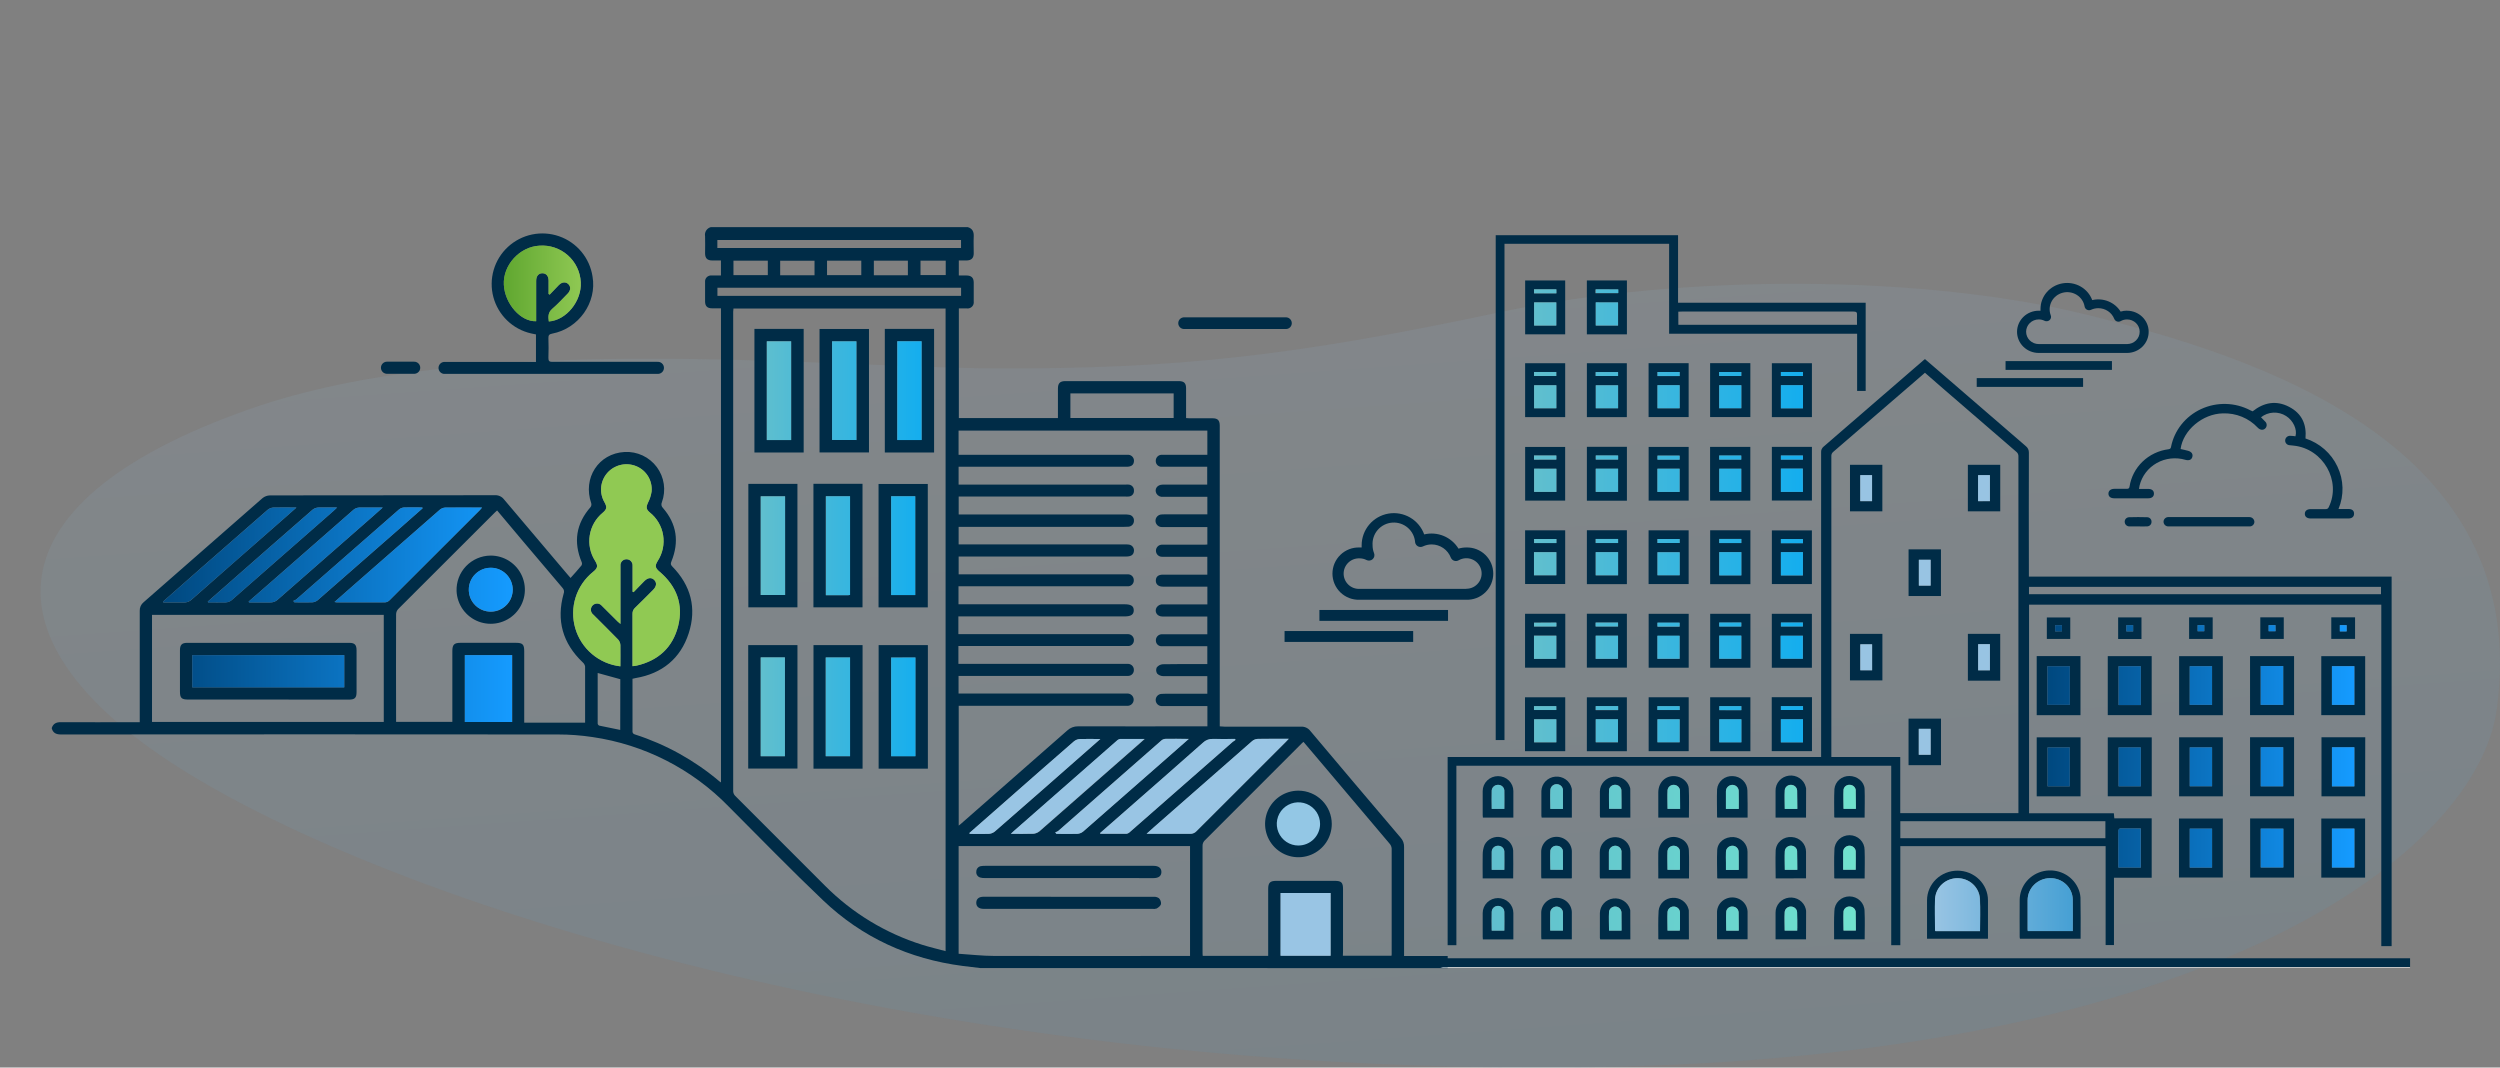 <?xml version="1.0" encoding="UTF-8"?> <svg xmlns="http://www.w3.org/2000/svg" width="555" height="237" viewBox="0 0 555 237" fill="none"><rect x="0" y="0" width="555" height="237" fill="#808080" stroke="none"/><path d="M463.643 69.959C427.187 60.915 373.743 60.665 332.856 69.332C287.991 78.864 261.517 81.995 220.588 81.774C181.485 81.565 105.304 73.253 55.314 90.853C-4.812 111.98 -3.864 144.497 43.535 172.757C96.441 204.327 214.543 238.814 352.62 236.926C490.697 235.038 549.918 189.352 554.279 157.485C562.348 98.41 500.848 79.189 463.643 69.959Z" fill="url(#paint0_linear)" fill-opacity="0.1"></path><path d="M288.512 188.567C291.494 188.567 293.912 186.154 293.912 183.177C293.912 180.2 291.494 177.787 288.512 177.787C285.53 177.787 283.113 180.2 283.113 183.177C283.113 186.154 285.53 188.567 288.512 188.567Z" fill="#93C7E5"></path><path d="M325.517 121.539C324.93 121.537 324.347 121.625 323.786 121.798C323.015 120.535 321.862 119.549 320.494 118.981C319.126 118.413 317.612 118.293 316.171 118.638C315.601 117.057 314.489 115.727 313.033 114.883C311.578 114.039 309.87 113.734 308.211 114.023C306.553 114.312 305.049 115.175 303.965 116.462C302.881 117.748 302.287 119.374 302.286 121.055C302.286 121.218 302.286 121.375 302.286 121.539C302.128 121.539 301.971 121.539 301.807 121.539C301.028 121.514 300.252 121.645 299.524 121.925C298.797 122.206 298.134 122.629 297.573 123.171C297.013 123.712 296.568 124.361 296.264 125.077C295.959 125.794 295.803 126.564 295.803 127.343C295.803 128.121 295.959 128.891 296.264 129.608C296.568 130.325 297.013 130.973 297.573 131.515C298.134 132.056 298.797 132.48 299.524 132.76C300.252 133.04 301.028 133.172 301.807 133.147H325.499C326.278 133.172 327.055 133.04 327.782 132.76C328.51 132.48 329.173 132.056 329.733 131.515C330.293 130.973 330.739 130.325 331.043 129.608C331.347 128.891 331.504 128.121 331.504 127.343C331.504 126.564 331.347 125.794 331.043 125.077C330.739 124.361 330.293 123.712 329.733 123.171C329.173 122.629 328.51 122.206 327.782 121.925C327.055 121.645 326.278 121.514 325.499 121.539H325.517ZM325.517 130.73H301.826C301.368 130.749 300.911 130.676 300.483 130.514C300.054 130.353 299.663 130.106 299.332 129.79C299.002 129.473 298.739 129.094 298.559 128.673C298.379 128.252 298.286 127.8 298.286 127.343C298.286 126.885 298.379 126.433 298.559 126.012C298.739 125.592 299.002 125.212 299.332 124.896C299.663 124.579 300.054 124.333 300.483 124.171C300.911 124.01 301.368 123.936 301.826 123.956C302.36 123.953 302.888 124.079 303.363 124.324C303.582 124.435 303.829 124.478 304.072 124.445C304.315 124.413 304.543 124.308 304.725 124.143C304.908 123.978 305.036 123.761 305.093 123.521C305.149 123.282 305.13 123.031 305.04 122.802C304.822 122.251 304.711 121.665 304.713 121.073C304.622 119.823 305.033 118.588 305.854 117.64C306.675 116.693 307.84 116.109 309.092 116.019C310.344 115.928 311.581 116.338 312.531 117.158C313.481 117.978 314.065 119.14 314.156 120.39C314.182 120.579 314.253 120.758 314.363 120.914C314.472 121.07 314.617 121.198 314.785 121.287C314.953 121.377 315.14 121.425 315.33 121.429C315.521 121.433 315.709 121.392 315.881 121.309C316.494 121.013 317.167 120.86 317.848 120.862C318.768 120.87 319.664 121.155 320.42 121.678C321.176 122.202 321.756 122.941 322.085 123.799C322.151 123.957 322.249 124.1 322.375 124.218C322.5 124.336 322.649 124.426 322.812 124.481C322.977 124.539 323.153 124.561 323.328 124.544C323.502 124.527 323.671 124.473 323.822 124.385C324.274 124.123 324.779 123.968 325.3 123.933C325.82 123.898 326.342 123.983 326.824 124.182C327.307 124.381 327.737 124.687 328.081 125.079C328.425 125.47 328.674 125.936 328.809 126.439C328.944 126.942 328.961 127.47 328.859 127.98C328.757 128.491 328.538 128.972 328.219 129.384C327.901 129.797 327.492 130.131 327.023 130.36C326.554 130.589 326.039 130.707 325.517 130.706V130.73Z" fill="#002C47"></path><path d="M321.462 135.413H292.909V137.83H321.462V135.413Z" fill="#002C47"></path><path d="M313.726 140.09H285.173V142.507H313.726V140.09Z" fill="#002C47"></path><path d="M288.251 175.526C286.786 175.526 285.355 175.96 284.138 176.772C282.92 177.584 281.971 178.738 281.411 180.089C280.851 181.439 280.704 182.925 280.99 184.358C281.276 185.792 281.981 187.109 283.016 188.142C284.051 189.176 285.37 189.88 286.806 190.165C288.242 190.45 289.731 190.304 291.084 189.744C292.436 189.185 293.592 188.238 294.406 187.023C295.219 185.807 295.654 184.378 295.654 182.917C295.652 180.957 294.871 179.078 293.483 177.693C292.096 176.307 290.213 175.528 288.251 175.526ZM288.251 187.709C287.3 187.709 286.37 187.427 285.58 186.9C284.789 186.372 284.173 185.622 283.81 184.745C283.446 183.868 283.351 182.903 283.537 181.972C283.723 181.042 284.182 180.187 284.854 179.516C285.527 178.845 286.384 178.389 287.317 178.204C288.249 178.02 289.216 178.116 290.094 178.48C290.972 178.844 291.722 179.46 292.25 180.249C292.777 181.039 293.058 181.968 293.057 182.917C293.054 184.187 292.546 185.404 291.645 186.302C290.744 187.199 289.523 187.703 288.251 187.703V187.709Z" fill="#002C47"></path><path d="M285.476 73.045C285.822 73.045 286.153 72.908 286.397 72.664C286.641 72.421 286.778 72.09 286.778 71.746C286.778 71.401 286.641 71.07 286.397 70.827C286.153 70.583 285.822 70.446 285.476 70.446H262.874C262.529 70.446 262.198 70.583 261.954 70.827C261.71 71.07 261.573 71.401 261.573 71.746C261.573 72.09 261.71 72.421 261.954 72.664C262.198 72.908 262.529 73.045 262.874 73.045H285.476Z" fill="#002C47"></path><path d="M217.633 214.911C216.332 214.754 215.024 214.609 213.723 214.44C201.828 212.893 191.393 208.131 182.719 199.871C175.576 193.079 168.706 186.003 161.739 179.023C153.643 170.715 143.028 165.303 131.54 163.626C129.005 163.245 126.446 163.053 123.883 163.052C87.116 163.016 50.346 163.016 13.571 163.052C12.53 163.052 11.81 162.78 11.501 161.747V161.578C11.84 160.617 12.512 160.315 13.523 160.321C18.971 160.363 24.418 160.321 29.902 160.321H31.022V159.324C31.022 151.424 31.022 143.524 31.022 135.624C31.002 135.258 31.07 134.892 31.219 134.557C31.369 134.221 31.596 133.927 31.882 133.696C40.683 125.99 49.482 118.285 58.279 110.583C58.746 110.205 59.325 109.992 59.926 109.978C76.58 109.942 93.232 109.928 109.882 109.936C110.263 109.916 110.643 109.989 110.99 110.148C111.337 110.307 111.64 110.547 111.873 110.849C116.554 116.408 121.25 121.957 125.959 127.496L126.661 128.306C127.503 127.357 128.314 126.493 129.082 125.539C129.146 125.433 129.185 125.315 129.196 125.193C129.208 125.07 129.192 124.947 129.149 124.832C127.26 120.33 127.878 116.245 131.116 112.559C131.199 112.437 131.254 112.299 131.278 112.154C131.302 112.009 131.294 111.86 131.255 111.719C129.331 106.177 132.829 100.66 138.67 100.34C140.046 100.265 141.419 100.532 142.666 101.118C143.913 101.703 144.995 102.589 145.815 103.694C146.634 104.8 147.166 106.092 147.362 107.453C147.558 108.815 147.413 110.203 146.939 111.495C146.835 111.706 146.803 111.945 146.847 112.176C146.89 112.407 147.008 112.617 147.181 112.776C150.256 116.323 150.813 120.299 149.064 124.614C148.882 125.073 148.834 125.339 149.227 125.738C153.38 129.968 154.705 135.008 152.889 140.603C151.073 146.199 146.993 149.534 141.11 150.531C140.892 150.568 140.686 150.628 140.414 150.689V155.493C140.414 157.747 140.414 160.007 140.414 162.26C140.38 162.433 140.416 162.611 140.513 162.757C140.611 162.903 140.762 163.005 140.934 163.04C147.825 165.252 154.212 168.798 159.729 173.476C159.802 173.536 159.893 173.591 160.056 173.699V68.446C159.372 68.446 158.718 68.446 158.065 68.446C157.017 68.446 156.539 67.963 156.527 66.93C156.527 65.504 156.527 64.073 156.527 62.639C156.502 62.438 156.524 62.235 156.59 62.043C156.657 61.852 156.766 61.678 156.909 61.536C157.053 61.393 157.227 61.285 157.419 61.219C157.611 61.154 157.815 61.133 158.016 61.159C158.676 61.159 159.33 61.159 160.05 61.159V57.823C159.396 57.823 158.743 57.823 158.095 57.823C157.017 57.823 156.539 57.328 156.527 56.246C156.527 54.977 156.576 53.708 156.527 52.445C156.446 52.013 156.529 51.566 156.761 51.193C156.993 50.819 157.356 50.546 157.78 50.427H214.855C215.896 50.735 216.217 51.466 216.168 52.499C216.108 53.708 216.168 54.977 216.168 56.216C216.168 57.316 215.648 57.811 214.534 57.829C213.989 57.829 213.444 57.829 212.857 57.829V61.159C213.42 61.159 213.989 61.159 214.552 61.159C215.636 61.159 216.15 61.648 216.168 62.7C216.168 64.11 216.168 65.52 216.168 66.93C216.197 67.138 216.177 67.35 216.111 67.549C216.044 67.748 215.932 67.929 215.784 68.078C215.636 68.227 215.455 68.34 215.256 68.408C215.057 68.476 214.845 68.498 214.637 68.471C214.068 68.471 213.493 68.471 212.863 68.471V92.817H234.86V92.043C234.86 90.116 234.86 88.188 234.86 86.266C234.86 85.058 235.344 84.605 236.513 84.605H261.657C262.868 84.605 263.31 85.046 263.31 86.236C263.31 88.406 263.31 90.575 263.31 92.811C263.588 92.811 263.824 92.859 264.06 92.859H269.193C270.331 92.859 270.767 93.306 270.785 94.46V161.251C271.185 161.251 271.53 161.318 271.869 161.318C277.522 161.318 283.17 161.318 288.818 161.318C289.212 161.294 289.606 161.367 289.966 161.53C290.326 161.693 290.64 161.942 290.882 162.254C297.564 170.195 304.267 178.117 310.99 186.021C311.48 186.581 311.735 187.308 311.704 188.051C311.704 195.81 311.704 203.569 311.704 211.328V212.234H321.389V214.923L217.633 214.911ZM162.828 68.495C162.828 68.767 162.768 69.008 162.768 69.244C162.768 104.723 162.768 140.198 162.768 175.669C162.783 176.037 162.931 176.388 163.186 176.654C169.832 183.326 176.49 189.987 183.161 196.638C189.187 202.694 196.599 207.195 204.758 209.751C206.447 210.282 208.172 210.681 209.921 211.153V68.495H162.828ZM268.031 110.287H266.966C264.042 110.287 261.125 110.287 258.201 110.287C257.913 110.328 257.618 110.282 257.356 110.155C257.094 110.028 256.876 109.825 256.73 109.573C256.21 108.595 256.894 107.591 258.104 107.585C261.131 107.585 264.115 107.585 267.123 107.585H268.001V103.621H266.948C263.921 103.621 260.937 103.621 257.929 103.621C257.756 103.635 257.582 103.612 257.418 103.555C257.254 103.498 257.104 103.407 256.977 103.289C256.85 103.171 256.749 103.028 256.681 102.868C256.612 102.709 256.577 102.538 256.579 102.364C256.559 102.02 256.674 101.68 256.9 101.419C257.125 101.157 257.445 100.993 257.789 100.963C258.009 100.95 258.229 100.95 258.449 100.963H268.031V95.591H212.803V100.963H249.727C250.003 100.947 250.28 100.947 250.556 100.963C250.735 100.982 250.908 101.037 251.065 101.125C251.222 101.212 251.359 101.331 251.469 101.473C251.579 101.616 251.659 101.779 251.703 101.953C251.748 102.127 251.757 102.308 251.73 102.485C251.645 103.247 251.125 103.621 250.102 103.621H212.809V107.585H249.811C250.087 107.555 250.365 107.555 250.641 107.585C250.961 107.626 251.253 107.788 251.457 108.038C251.661 108.288 251.761 108.606 251.736 108.927C251.749 109.087 251.729 109.248 251.678 109.401C251.627 109.553 251.547 109.694 251.441 109.815C251.335 109.936 251.206 110.035 251.061 110.105C250.916 110.176 250.759 110.217 250.598 110.226C250.296 110.253 249.992 110.253 249.69 110.226H212.827V114.208H249.533C249.891 114.195 250.25 114.215 250.604 114.269C250.926 114.299 251.223 114.453 251.434 114.697C251.645 114.942 251.753 115.258 251.736 115.58C251.75 115.918 251.631 116.247 251.405 116.499C251.179 116.75 250.863 116.904 250.526 116.928C250.224 116.959 249.921 116.969 249.618 116.958H212.815V120.855H249.593C249.923 120.843 250.253 120.855 250.58 120.892C250.759 120.91 250.933 120.966 251.089 121.055C251.246 121.144 251.382 121.264 251.49 121.408C251.597 121.553 251.674 121.718 251.714 121.893C251.754 122.068 251.758 122.25 251.724 122.426C251.621 123.194 251.076 123.55 249.993 123.55H212.821V127.502H249.745C249.993 127.502 250.241 127.502 250.489 127.502C250.819 127.518 251.13 127.661 251.356 127.901C251.582 128.142 251.705 128.46 251.7 128.79C251.722 129.123 251.613 129.453 251.396 129.707C251.179 129.962 250.871 130.123 250.538 130.155C250.262 130.173 249.985 130.173 249.708 130.155H212.785V134.149H249.654C251.089 134.149 251.688 134.542 251.694 135.485C251.7 136.428 251.089 136.845 249.684 136.845H212.76V140.784H249.684C249.96 140.766 250.237 140.766 250.514 140.784C250.687 140.797 250.857 140.845 251.012 140.924C251.167 141.003 251.305 141.112 251.418 141.244C251.531 141.377 251.616 141.531 251.668 141.697C251.721 141.863 251.74 142.037 251.724 142.211C251.713 142.541 251.571 142.854 251.33 143.081C251.088 143.307 250.766 143.429 250.435 143.419C250.187 143.419 249.939 143.419 249.69 143.419H212.766V147.383H249.763C250.011 147.368 250.26 147.368 250.508 147.383C250.845 147.408 251.159 147.562 251.385 147.813C251.611 148.065 251.73 148.393 251.718 148.731C251.731 149.066 251.612 149.393 251.385 149.641C251.158 149.888 250.843 150.037 250.508 150.054C250.205 150.084 249.902 150.054 249.6 150.054H212.797V153.964H249.497C249.773 153.949 250.05 153.949 250.326 153.964C250.506 153.966 250.683 154.004 250.848 154.075C251.013 154.145 251.163 154.248 251.288 154.377C251.413 154.505 251.512 154.657 251.579 154.824C251.645 154.99 251.678 155.168 251.676 155.348C251.673 155.527 251.636 155.704 251.565 155.869C251.494 156.034 251.391 156.183 251.262 156.308C251.134 156.433 250.981 156.532 250.814 156.598C250.648 156.664 250.469 156.697 250.29 156.695C250.041 156.695 249.793 156.695 249.545 156.695H212.833V183.283C213.063 183.096 213.196 183.005 213.317 182.897C221.178 175.996 229.047 169.089 236.924 162.176C237.577 161.56 238.447 161.225 239.346 161.245C248.552 161.276 257.759 161.245 266.972 161.245H268.043V156.749H262.214C260.81 156.749 259.406 156.749 257.977 156.749C257.617 156.765 257.266 156.637 257.001 156.394C256.736 156.151 256.579 155.812 256.564 155.453C256.548 155.094 256.677 154.744 256.92 154.479C257.164 154.215 257.502 154.058 257.862 154.042C258.135 154.011 258.41 154.001 258.685 154.012H268.025V150.102H267.002C264.079 150.102 261.155 150.102 258.231 150.102C257.727 150.093 257.245 149.89 256.887 149.534C256.762 149.335 256.687 149.108 256.67 148.873C256.653 148.638 256.694 148.402 256.791 148.187C256.949 147.979 257.15 147.807 257.379 147.682C257.608 147.558 257.862 147.482 258.122 147.462C261.149 147.395 264.133 147.425 267.135 147.425H268.025V143.461H266.978C263.951 143.461 260.967 143.461 257.965 143.461C257.792 143.476 257.618 143.455 257.453 143.4C257.289 143.344 257.138 143.255 257.01 143.138C256.882 143.021 256.779 142.878 256.709 142.72C256.639 142.561 256.603 142.39 256.603 142.217C256.581 141.871 256.695 141.53 256.922 141.267C257.148 141.004 257.468 140.839 257.814 140.809C258.033 140.797 258.254 140.797 258.473 140.809H268.025V136.869H266.5C263.685 136.869 260.876 136.869 258.062 136.869C256.851 136.869 256.203 135.781 256.779 134.838C256.941 134.598 257.168 134.408 257.433 134.29C257.699 134.173 257.992 134.132 258.28 134.174H268.037V130.234H258.171C257.16 130.234 256.567 129.708 256.591 128.856C256.615 128.004 257.166 127.569 258.165 127.569H268.025V123.605H266.336C263.582 123.605 260.822 123.605 258.068 123.605C257.884 123.619 257.698 123.595 257.524 123.535C257.349 123.475 257.189 123.38 257.052 123.255C256.916 123.131 256.807 122.98 256.731 122.811C256.656 122.643 256.616 122.461 256.614 122.276C256.612 122.092 256.648 121.909 256.719 121.739C256.791 121.569 256.897 121.415 257.03 121.288C257.164 121.16 257.322 121.062 257.495 120.998C257.668 120.933 257.853 120.906 258.038 120.916C258.255 120.916 258.473 120.916 258.697 120.916H267.135C267.426 120.916 267.741 120.916 268.031 120.88V117.006H261.706C260.465 117.006 259.224 117.006 257.983 117.006C257.799 117.014 257.615 116.986 257.442 116.923C257.269 116.86 257.11 116.763 256.974 116.639C256.839 116.515 256.729 116.365 256.651 116.198C256.573 116.032 256.529 115.851 256.521 115.668C256.513 115.484 256.542 115.3 256.605 115.128C256.668 114.955 256.764 114.796 256.889 114.661C257.013 114.525 257.163 114.416 257.33 114.338C257.497 114.26 257.678 114.216 257.862 114.208C258.135 114.177 258.41 114.167 258.685 114.178H268.031V110.287ZM298.115 212.18H308.914C308.931 212.078 308.943 211.975 308.95 211.872C308.95 204.028 308.95 196.185 308.95 188.341C308.909 187.943 308.742 187.568 308.472 187.272C303.775 181.688 299.065 176.117 294.344 170.557L289.38 164.696C289.276 164.769 289.176 164.849 289.084 164.937C281.82 172.189 274.573 179.44 267.341 186.691C267.09 186.998 266.957 187.384 266.966 187.779C266.966 195.655 266.966 203.527 266.966 211.394C266.966 211.66 266.966 211.926 267.008 212.198H281.536V211.231C281.536 206.61 281.536 201.988 281.536 197.363C281.536 195.955 281.959 195.55 283.352 195.55C287.678 195.55 292.006 195.55 296.335 195.55C297.782 195.55 298.151 195.925 298.151 197.363C298.151 201.988 298.151 206.621 298.151 211.261L298.115 212.18ZM212.815 187.834V211.733C215.478 211.908 218.081 212.21 220.684 212.216C234.878 212.264 249.073 212.216 263.273 212.216H264.188V187.834H212.815ZM110.36 113.32C110.185 113.483 110.033 113.604 109.9 113.737C102.721 120.9 95.546 128.066 88.375 135.237C88.094 135.552 87.937 135.958 87.933 136.379C87.909 144.058 87.909 151.738 87.933 159.42V160.26H100.421V159.215C100.421 154.312 100.421 149.414 100.421 144.519C100.421 143.111 100.827 142.706 102.237 142.706H114.561C116.032 142.706 116.377 143.081 116.377 144.573V160.436H129.893C129.902 160.38 129.902 160.322 129.893 160.266C129.893 156.163 129.893 152.066 129.893 147.963C129.83 147.605 129.644 147.281 129.367 147.045C124.912 142.815 123.465 137.715 125.13 131.787C125.216 131.577 125.24 131.346 125.198 131.123C125.157 130.9 125.051 130.694 124.894 130.53C121.928 127.057 118.974 123.571 116.032 120.07L110.36 113.32ZM85.197 160.272V136.5H33.746V160.272H85.197ZM137.726 147.927C137.726 146.271 137.763 144.73 137.726 143.196C137.701 142.749 137.526 142.323 137.23 141.987C135.414 140.108 133.537 138.283 131.691 136.428C131.54 136.308 131.415 136.157 131.326 135.986C131.236 135.815 131.184 135.626 131.173 135.434C131.161 135.241 131.191 135.048 131.259 134.867C131.328 134.687 131.433 134.522 131.57 134.385C131.706 134.248 131.87 134.142 132.05 134.072C132.231 134.003 132.424 133.972 132.617 133.983C132.81 133.993 132.999 134.044 133.171 134.132C133.344 134.22 133.495 134.343 133.616 134.494C134.797 135.648 135.959 136.826 137.133 137.993C137.29 138.15 137.478 138.289 137.738 138.512V137.473C137.738 133.509 137.738 129.551 137.738 125.587C137.723 125.407 137.744 125.227 137.801 125.056C137.858 124.885 137.949 124.728 138.069 124.593C138.19 124.459 138.336 124.351 138.5 124.276C138.664 124.2 138.841 124.159 139.022 124.155C139.209 124.145 139.395 124.175 139.57 124.242C139.745 124.309 139.903 124.412 140.036 124.544C140.168 124.676 140.271 124.835 140.338 125.009C140.406 125.183 140.435 125.37 140.426 125.557C140.426 127.176 140.426 128.802 140.426 130.427V131.364L140.65 131.46C141.449 130.633 142.236 129.787 143.071 128.971C143.906 128.155 144.657 128.161 145.244 128.759C145.831 129.358 145.753 130.173 145.002 130.929C143.676 132.258 142.363 133.594 141.013 134.893C140.817 135.061 140.661 135.271 140.556 135.507C140.451 135.744 140.401 136 140.408 136.258C140.408 139.806 140.408 143.359 140.408 146.906V147.891C140.765 147.842 141.013 147.836 141.291 147.776C146.134 146.67 149.36 143.751 150.553 138.941C151.745 134.131 150.19 130.113 146.431 126.922C145.444 126.082 145.341 125.611 146.007 124.535C147.106 122.841 147.534 120.799 147.208 118.806C146.883 116.814 145.827 115.013 144.245 113.755C143.428 113.072 143.404 112.577 143.852 111.592C144.252 110.815 144.522 109.978 144.651 109.114C144.76 107.94 144.49 106.761 143.88 105.751C143.271 104.741 142.353 103.952 141.261 103.5C140.173 103.048 138.97 102.945 137.82 103.206C136.67 103.467 135.631 104.079 134.845 104.957C134.061 105.838 133.576 106.944 133.457 108.116C133.339 109.289 133.594 110.469 134.185 111.489C134.79 112.583 134.718 113.06 133.792 113.834C132.255 115.098 131.234 116.88 130.922 118.843C130.61 120.806 131.028 122.816 132.097 124.493C132.793 125.617 132.702 126.1 131.667 126.946C129.844 128.407 128.494 130.373 127.788 132.598C127.081 134.823 127.049 137.206 127.696 139.449C128.343 141.691 129.64 143.693 131.424 145.201C133.207 146.71 135.398 147.658 137.72 147.927H137.726ZM74.26 133.642C74.405 133.679 74.552 133.708 74.701 133.726C78.333 133.726 81.917 133.726 85.53 133.726C85.901 133.683 86.244 133.51 86.499 133.237C93.173 126.594 99.832 119.947 106.474 113.296C106.631 113.139 106.765 112.951 107.001 112.692C104.174 112.692 101.504 112.692 98.835 112.692C98.39 112.717 97.965 112.887 97.624 113.175C91.422 118.577 85.232 123.996 79.053 129.43C77.48 130.784 75.942 132.161 74.26 133.642ZM286.118 164.019C283.697 164.019 281.463 164.019 279.242 164.019C278.799 164.047 278.376 164.211 278.031 164.49C270.84 170.767 263.661 177.059 256.494 183.368C255.889 183.876 255.332 184.401 254.575 185.084H255.634C258.498 185.084 261.361 185.084 264.23 185.084C264.5 185.097 264.769 185.049 265.019 184.945C265.268 184.84 265.491 184.681 265.671 184.48C272.26 177.873 278.86 171.278 285.47 164.696C285.597 164.545 285.761 164.363 286.094 164.019H286.118ZM113.708 160.278V145.443H103.193V160.278H113.708ZM284.308 198.239V212.174H295.391V198.239H284.308ZM244.224 184.909L244.291 185.102C246.216 185.102 248.141 185.102 250.066 185.102C250.358 185.059 250.628 184.921 250.834 184.709L273.685 164.678C273.877 164.528 274.08 164.39 274.29 164.267L274.163 164.043C272.553 164.043 270.937 164.097 269.321 164.043C268.902 164.021 268.484 164.086 268.092 164.234C267.701 164.381 267.344 164.609 267.045 164.901C261.27 170.009 255.481 175.097 249.678 180.165L244.224 184.909ZM237.627 87.33V92.799H260.55V87.33H237.627ZM55.204 133.545L55.277 133.739C56.899 133.739 58.528 133.775 60.15 133.739C60.653 133.718 61.136 133.538 61.53 133.225C68.588 127.073 75.632 120.906 82.661 114.722C83.369 114.118 84.072 113.465 84.961 112.679C83.043 112.679 81.372 112.649 79.707 112.679C79.265 112.709 78.842 112.873 78.497 113.151C72.21 118.638 65.934 124.137 59.672 129.648L55.204 133.545ZM36.204 133.545L36.246 133.751C37.753 133.751 39.273 133.751 40.762 133.751C41.086 133.771 41.412 133.725 41.718 133.615C42.024 133.504 42.304 133.333 42.541 133.11C49.478 126.991 56.427 120.892 63.388 114.813L65.809 112.673C63.993 112.673 62.341 112.637 60.725 112.673C60.248 112.697 59.792 112.873 59.423 113.175C54.601 117.369 49.793 121.574 44.999 125.792L36.204 133.545ZM224.455 185.114C226.216 185.114 227.748 185.157 229.297 185.114C229.83 185.091 230.342 184.903 230.762 184.576C238.026 178.228 245.29 171.856 252.553 165.463L254.145 164.055C252.202 164.055 250.514 164.055 248.788 164.055C248.496 164.089 248.224 164.219 248.014 164.424C240.387 171.095 232.768 177.776 225.157 184.468C224.939 184.607 224.776 184.77 224.425 185.102L224.455 185.114ZM263.915 164.019C261.978 164.019 260.283 164.019 258.625 164.019C258.306 164.064 258.009 164.207 257.777 164.43L234.939 184.456C234.735 184.587 234.513 184.687 234.279 184.752L234.539 185.084C236.077 185.084 237.62 185.12 239.152 185.084C239.631 185.061 240.091 184.887 240.465 184.589C246.313 179.492 252.148 174.378 257.971 169.246L263.915 164.019ZM215.224 184.909L215.266 185.12C216.659 185.12 218.057 185.163 219.449 185.12C219.953 185.098 220.438 184.918 220.835 184.607C227.998 178.367 235.143 172.106 242.269 165.826L244.279 164.061C242.596 164.061 241.174 164.019 239.751 164.061C239.276 164.088 238.822 164.261 238.45 164.557C233.567 168.799 228.698 173.061 223.844 177.343L215.224 184.909ZM213.36 63.872H159.269V65.685H213.36V63.872ZM93.823 112.831L93.757 112.655C92.413 112.655 91.069 112.619 89.725 112.655C89.301 112.684 88.897 112.844 88.569 113.115C80.954 119.762 73.352 126.419 65.761 133.086C65.561 133.22 65.343 133.326 65.113 133.4L65.355 133.72C66.675 133.72 67.995 133.757 69.308 133.72C69.75 133.69 70.173 133.526 70.519 133.249C76.289 128.222 82.048 123.186 87.794 118.142L93.823 112.831ZM46.131 133.545L46.185 133.726C47.493 133.726 48.8 133.769 50.108 133.726C50.584 133.705 51.042 133.534 51.415 133.237C58.957 126.65 66.489 120.052 74.011 113.441C74.241 113.235 74.459 113.018 74.835 112.667C73.291 112.667 71.978 112.625 70.664 112.667C70.19 112.694 69.736 112.869 69.369 113.169C63.025 118.696 56.693 124.247 50.374 129.823L46.131 133.545ZM159.251 55.05H213.348V53.279H159.251V55.05ZM137.708 150.785L132.684 149.401C132.684 153.16 132.684 156.905 132.684 160.635C132.699 160.73 132.736 160.82 132.793 160.898C132.85 160.976 132.925 161.039 133.011 161.082C134.554 161.421 136.104 161.723 137.69 162.043L137.708 150.785ZM173.197 61.11H180.824V57.89H173.197V61.11ZM201.55 61.11V57.871H193.996V61.116L201.55 61.11ZM191.205 57.865H183.603V61.086H191.205V57.865ZM170.455 57.865H162.828V61.074H170.455V57.865ZM204.353 61.068H209.952V57.871H204.353V61.068Z" fill="#002C47"></path><path d="M118.986 80.284V74.242C118.635 74.169 118.265 74.103 117.896 74.018C115.901 73.562 114.068 72.572 112.594 71.153C111.12 69.735 110.062 67.942 109.532 65.968C109.003 63.994 109.023 61.913 109.59 59.95C110.157 57.986 111.249 56.214 112.749 54.824C114.25 53.434 116.101 52.478 118.105 52.06C120.109 51.642 122.189 51.777 124.121 52.451C126.054 53.125 127.766 54.312 129.073 55.885C130.38 57.457 131.233 59.356 131.54 61.377C132.551 67.159 128.483 72.936 122.581 74.066C121.94 74.187 121.722 74.423 121.746 75.076C121.8 76.532 121.794 77.994 121.746 79.451C121.746 80.133 121.927 80.333 122.618 80.327C130.142 80.327 137.672 80.327 145.196 80.327C145.444 80.327 145.692 80.327 145.94 80.327C146.123 80.311 146.307 80.333 146.482 80.392C146.656 80.45 146.816 80.544 146.952 80.667C147.089 80.789 147.199 80.939 147.275 81.105C147.352 81.272 147.393 81.453 147.397 81.636C147.4 81.82 147.367 82.002 147.297 82.171C147.227 82.341 147.124 82.495 146.992 82.623C146.861 82.751 146.705 82.851 146.533 82.916C146.361 82.982 146.178 83.012 145.995 83.004C145.716 83.004 145.438 83.004 145.165 83.004H99.44C99.138 83.022 98.835 83.022 98.532 83.004C98.207 82.966 97.906 82.809 97.688 82.565C97.471 82.32 97.35 82.004 97.35 81.677C97.35 81.35 97.471 81.034 97.688 80.79C97.906 80.545 98.207 80.389 98.532 80.351C98.808 80.336 99.085 80.336 99.362 80.351H118.98L118.986 80.284ZM121.782 65.262L122.036 65.401C122.708 64.694 123.374 63.969 124.07 63.274C124.766 62.579 125.602 62.507 126.183 63.075C126.764 63.643 126.709 64.489 126.013 65.189C124.893 66.32 123.816 67.516 122.605 68.549C121.643 69.377 121.697 70.314 121.837 71.359C125.729 71.087 129.179 66.821 128.937 62.627C128.877 61.492 128.591 60.379 128.096 59.355C127.6 58.331 126.905 57.416 126.051 56.663C125.198 55.911 124.202 55.335 123.123 54.971C122.044 54.607 120.903 54.461 119.767 54.542C115.342 54.796 111.625 58.875 111.855 63.226C112.079 67.456 115.62 71.474 119.034 71.311V70.416C119.034 67.722 119.034 65.026 119.034 62.331C119.034 61.268 119.573 60.645 120.438 60.663C121.304 60.682 121.77 61.268 121.788 62.301C121.806 63.334 121.782 64.289 121.782 65.262Z" fill="#002C47"></path><path d="M88.932 82.979C87.97 82.979 87.007 82.979 86.045 82.979C85.858 82.997 85.669 82.975 85.49 82.916C85.312 82.857 85.148 82.761 85.009 82.635C84.87 82.508 84.759 82.354 84.683 82.183C84.607 82.011 84.567 81.825 84.567 81.638C84.567 81.45 84.607 81.264 84.683 81.093C84.759 80.921 84.87 80.767 85.009 80.641C85.148 80.514 85.312 80.418 85.49 80.359C85.669 80.3 85.858 80.278 86.045 80.296C87.97 80.296 89.899 80.296 91.832 80.296C92.019 80.281 92.207 80.304 92.385 80.366C92.563 80.427 92.725 80.525 92.863 80.653C93.001 80.781 93.11 80.936 93.184 81.108C93.258 81.281 93.295 81.466 93.293 81.654C93.291 81.842 93.25 82.027 93.172 82.198C93.094 82.368 92.981 82.521 92.841 82.646C92.7 82.77 92.535 82.865 92.356 82.922C92.177 82.979 91.988 82.999 91.801 82.979C90.863 82.997 89.901 82.979 88.932 82.979Z" fill="#002C47"></path><path d="M137.726 147.927C135.404 147.659 133.213 146.71 131.43 145.202C129.646 143.693 128.349 141.692 127.702 139.449C127.055 137.206 127.087 134.823 127.794 132.598C128.5 130.374 129.85 128.407 131.673 126.947C132.714 126.101 132.799 125.617 132.103 124.493C131.034 122.816 130.616 120.807 130.928 118.843C131.24 116.88 132.261 115.098 133.798 113.834C134.724 113.06 134.802 112.583 134.191 111.489C133.599 110.469 133.345 109.289 133.463 108.117C133.582 106.944 134.067 105.839 134.851 104.957C135.636 104.079 136.676 103.467 137.826 103.206C138.976 102.946 140.179 103.048 141.267 103.501C142.359 103.953 143.276 104.741 143.886 105.751C144.496 106.762 144.766 107.94 144.657 109.115C144.528 109.979 144.258 110.815 143.858 111.592C143.41 112.577 143.434 113.073 144.251 113.755C145.833 115.014 146.889 116.814 147.214 118.806C147.54 120.799 147.112 122.841 146.013 124.536C145.347 125.611 145.45 126.083 146.436 126.923C150.195 130.113 151.751 134.174 150.559 138.942C149.366 143.709 146.146 146.67 141.297 147.776C141.037 147.837 140.771 147.843 140.414 147.891V146.906C140.414 143.359 140.414 139.806 140.414 136.259C140.407 136.001 140.457 135.744 140.562 135.508C140.667 135.272 140.823 135.062 141.019 134.893C142.369 133.594 143.682 132.258 145.008 130.929C145.759 130.174 145.843 129.358 145.25 128.76C144.657 128.161 143.822 128.228 143.077 128.971C142.332 129.714 141.479 130.633 140.656 131.461L140.432 131.364V130.427C140.432 128.802 140.432 127.176 140.432 125.557C140.441 125.37 140.412 125.184 140.344 125.009C140.277 124.835 140.174 124.677 140.042 124.544C139.909 124.412 139.751 124.309 139.576 124.242C139.401 124.175 139.214 124.145 139.027 124.155C138.847 124.159 138.67 124.2 138.506 124.276C138.342 124.351 138.195 124.46 138.075 124.594C137.955 124.728 137.864 124.885 137.807 125.056C137.75 125.227 137.728 125.408 137.744 125.587C137.744 129.551 137.744 133.509 137.744 137.473V138.519C137.49 138.295 137.302 138.156 137.139 137.999C135.965 136.833 134.802 135.654 133.622 134.5C133.501 134.35 133.349 134.226 133.177 134.138C133.005 134.05 132.816 133.999 132.623 133.989C132.43 133.979 132.237 134.009 132.056 134.079C131.876 134.148 131.712 134.255 131.576 134.392C131.439 134.529 131.333 134.693 131.265 134.874C131.197 135.054 131.167 135.247 131.179 135.44C131.19 135.633 131.242 135.821 131.332 135.992C131.421 136.164 131.546 136.314 131.697 136.434C133.543 138.289 135.414 140.114 137.236 141.993C137.532 142.329 137.707 142.755 137.732 143.202C137.762 144.731 137.726 146.272 137.726 147.927Z" fill="#90C953"></path><path d="M286.094 164.019C285.761 164.363 285.597 164.544 285.422 164.72C278.82 171.331 272.22 177.925 265.622 184.504C265.442 184.705 265.22 184.864 264.97 184.969C264.721 185.073 264.452 185.121 264.182 185.108C261.312 185.108 258.449 185.108 255.586 185.108H254.527C255.284 184.425 255.859 183.899 256.446 183.392C263.617 177.091 270.796 170.799 277.983 164.514C278.327 164.235 278.75 164.071 279.193 164.043C281.469 163.995 283.66 164.019 286.094 164.019ZM284.278 212.174H295.391V198.239H284.284L284.278 212.174ZM244.285 185.096C246.21 185.096 248.135 185.096 250.06 185.096C250.352 185.053 250.622 184.915 250.828 184.703L273.679 164.671C273.871 164.521 274.074 164.384 274.284 164.26L274.157 164.037C272.547 164.037 270.931 164.091 269.315 164.037C268.896 164.015 268.478 164.08 268.086 164.228C267.695 164.375 267.338 164.603 267.039 164.895C261.264 170.003 255.475 175.091 249.672 180.159L244.225 184.945L244.285 185.096ZM229.237 185.096C229.769 185.073 230.281 184.885 230.702 184.558C237.966 178.209 245.229 171.838 252.493 165.445L254.085 164.037C252.142 164.037 250.453 164.037 248.728 164.037C248.436 164.071 248.163 164.2 247.953 164.405C240.326 171.077 232.707 177.758 225.097 184.449C224.921 184.606 224.758 184.77 224.407 185.102C226.186 185.102 227.718 185.144 229.243 185.078L229.237 185.096ZM258.595 164.055C258.276 164.1 257.979 164.243 257.747 164.466L234.909 184.492C234.705 184.623 234.483 184.723 234.249 184.788L234.509 185.12C236.047 185.12 237.59 185.156 239.122 185.12C239.601 185.097 240.06 184.923 240.435 184.625C246.283 179.529 252.118 174.414 257.941 169.282L263.885 164.061C261.954 164.019 260.283 164.001 258.601 164.037L258.595 164.055ZM215.26 185.12C216.653 185.12 218.051 185.162 219.443 185.12C219.948 185.097 220.432 184.918 220.829 184.606C227.992 178.366 235.137 172.106 242.263 165.826L244.273 164.061C242.59 164.061 241.168 164.019 239.745 164.061C239.271 164.088 238.816 164.261 238.444 164.557C233.561 168.799 228.692 173.061 223.838 177.343L215.224 184.909L215.26 185.12Z" fill="#99C5E4"></path><path d="M121.782 65.262C121.782 64.277 121.782 63.286 121.782 62.301C121.782 61.316 121.268 60.682 120.432 60.664C119.597 60.646 119.028 61.268 119.028 62.331C119.028 65.027 119.028 67.722 119.028 70.417V71.305C115.614 71.468 112.073 67.444 111.849 63.22C111.619 58.869 115.336 54.76 119.76 54.536C120.898 54.455 122.041 54.602 123.121 54.967C124.201 55.333 125.197 55.909 126.052 56.664C126.906 57.419 127.6 58.336 128.095 59.362C128.589 60.388 128.873 61.502 128.931 62.64C129.173 66.833 125.723 71.1 121.831 71.372C121.691 70.326 121.637 69.389 122.599 68.562C123.81 67.528 124.887 66.332 126.007 65.202C126.703 64.501 126.758 63.661 126.177 63.087C125.596 62.513 124.76 62.579 124.064 63.286C123.368 63.993 122.702 64.706 122.03 65.413L121.782 65.262Z" fill="url(#paint1_linear)"></path><path d="M178.415 100.455H167.483V73.015H178.415V100.455ZM175.636 97.687V75.77H170.231V97.687H175.636Z" fill="#002C47"></path><path d="M192.912 100.443H181.938V73.033H192.912V100.443ZM184.716 97.67H190.122V75.777H184.716V97.67Z" fill="#002C47"></path><path d="M207.367 100.455H196.429V73.015H207.367V100.455ZM199.177 75.758V97.657H204.595V75.758H199.177Z" fill="#002C47"></path><path d="M205.987 170.642H195.055V143.214H205.987V170.642ZM203.209 145.963H197.809V167.862H203.209V145.963Z" fill="#002C47"></path><path d="M166.103 143.214H177.035V170.618H166.103V143.214ZM168.875 145.951V167.887H174.244V145.951H168.875Z" fill="#002C47"></path><path d="M177.029 107.423V134.827H166.133V107.423H177.029ZM174.281 110.19H168.881V132.083H174.293L174.281 110.19Z" fill="#002C47"></path><path d="M205.968 134.838H195.037V107.44H205.968V134.838ZM197.821 110.166V132.101H203.178V110.166H197.821Z" fill="#002C47"></path><path d="M191.49 170.648H180.594V143.214H191.49V170.648ZM188.705 167.881V145.963H183.306V167.881H188.705Z" fill="#002C47"></path><path d="M180.582 107.404H191.478V134.826H180.582V107.404ZM188.687 132.077V110.172H183.324V132.137C185.019 132.137 186.641 132.137 188.263 132.137C188.406 132.127 188.548 132.107 188.687 132.077Z" fill="#002C47"></path><path d="M237.233 199.085C243.516 199.085 249.799 199.085 256.082 199.085C256.511 199.051 256.938 199.164 257.293 199.406C257.455 199.576 257.58 199.779 257.658 200.001C257.736 200.223 257.766 200.458 257.747 200.693C257.662 201.079 257.19 201.442 256.797 201.684C256.485 201.79 256.153 201.819 255.828 201.768H218.396C217.3 201.768 216.701 201.249 216.731 200.378C216.761 199.508 217.336 199.073 218.39 199.073L237.233 199.085Z" fill="#002C47"></path><path d="M237.324 194.928H218.644C218.289 194.944 217.933 194.903 217.591 194.807C217.309 194.723 217.068 194.539 216.912 194.29C216.756 194.041 216.696 193.744 216.744 193.454C216.749 193.175 216.85 192.906 217.031 192.694C217.212 192.481 217.461 192.338 217.736 192.287C218.062 192.23 218.392 192.205 218.723 192.215H256.083C257.233 192.215 257.856 192.741 257.832 193.617C257.808 194.493 257.19 194.94 256.089 194.94L237.324 194.928Z" fill="#002C47"></path><path d="M108.871 123.339C110.362 123.326 111.824 123.752 113.073 124.563C114.323 125.374 115.306 126.535 115.898 127.901C116.491 129.267 116.667 130.776 116.405 132.242C116.143 133.707 115.454 135.062 114.425 136.139C113.395 137.215 112.071 137.965 110.617 138.294C109.163 138.624 107.644 138.518 106.25 137.991C104.856 137.463 103.649 136.537 102.779 135.328C101.909 134.12 101.415 132.682 101.359 131.195C101.325 130.184 101.494 129.176 101.855 128.231C102.216 127.286 102.762 126.423 103.462 125.691C104.161 124.96 105 124.375 105.929 123.971C106.858 123.567 107.858 123.352 108.871 123.339ZM108.986 126.058C108.018 126.051 107.07 126.332 106.262 126.864C105.454 127.397 104.823 128.157 104.45 129.048C104.076 129.94 103.976 130.922 104.163 131.87C104.35 132.818 104.816 133.689 105.5 134.373C106.185 135.056 107.057 135.521 108.007 135.707C108.957 135.894 109.941 135.795 110.834 135.422C111.727 135.048 112.488 134.419 113.022 133.612C113.555 132.806 113.836 131.859 113.829 130.893C113.818 129.614 113.304 128.391 112.398 127.487C111.492 126.582 110.267 126.069 108.986 126.058Z" fill="#002C47"></path><path d="M59.562 155.299H41.766C40.301 155.299 39.95 154.949 39.95 153.522V144.374C39.95 143.165 40.362 142.712 41.56 142.712H77.54C78.751 142.712 79.156 143.153 79.156 144.374V153.619C79.156 154.936 78.769 155.317 77.419 155.317L59.562 155.299ZM42.674 152.586H76.426V145.443H42.674V152.586Z" fill="#002C47"></path><path d="M175.637 97.688H170.231V75.771H175.637V97.688ZM190.122 97.688V75.777H184.716V97.67L190.122 97.688ZM199.201 97.688H204.595V75.759H199.207L199.201 97.688ZM197.833 145.994V167.893H203.233V145.964L197.833 145.994ZM168.881 167.881H174.25V145.946H168.881V167.881ZM168.881 110.191V132.084H174.293V110.191H168.881ZM197.833 132.102H203.19V110.166H197.833V132.102ZM188.717 145.964H183.318V167.881H188.717V145.964ZM188.717 110.172H183.354V132.138C185.049 132.138 186.671 132.138 188.294 132.138C188.436 132.128 188.578 132.108 188.717 132.078V110.172Z" fill="url(#paint2_linear)"></path><path d="M74.259 133.642C75.942 132.162 77.498 130.784 79.066 129.412C85.252 123.99 91.442 118.572 97.636 113.157C97.977 112.869 98.402 112.699 98.847 112.674C101.517 112.632 104.186 112.674 107.013 112.674C106.777 112.952 106.643 113.139 106.486 113.278C99.824 119.929 93.165 126.576 86.511 133.219C86.256 133.492 85.913 133.665 85.542 133.709C81.91 133.745 78.321 133.709 74.713 133.709C74.561 133.697 74.409 133.674 74.259 133.642ZM113.683 145.444H103.193V160.279H113.683V145.444ZM55.277 133.739C56.899 133.739 58.527 133.775 60.15 133.739C60.653 133.718 61.136 133.538 61.53 133.225C68.588 127.074 75.632 120.906 82.661 114.722C83.369 114.118 84.072 113.466 84.961 112.68C83.043 112.68 81.372 112.65 79.707 112.68C79.265 112.709 78.842 112.874 78.497 113.151C72.209 118.638 65.934 124.137 59.672 129.648L55.204 133.546L55.277 133.739ZM36.246 133.739C37.753 133.739 39.273 133.739 40.762 133.739C41.086 133.759 41.412 133.713 41.718 133.603C42.024 133.493 42.304 133.321 42.541 133.098C49.478 126.987 56.427 120.892 63.388 114.813L65.809 112.674C63.993 112.674 62.341 112.638 60.725 112.674C60.248 112.698 59.792 112.873 59.423 113.175C54.601 117.369 49.793 121.575 44.999 125.793L36.204 133.546L36.246 133.739ZM93.75 112.656C92.407 112.656 91.063 112.62 89.719 112.656C89.295 112.684 88.891 112.845 88.563 113.115C80.948 119.762 73.345 126.419 65.755 133.086C65.555 133.221 65.337 133.327 65.107 133.401L65.349 133.721C66.669 133.721 67.988 133.757 69.302 133.721C69.744 133.691 70.167 133.526 70.513 133.25C76.283 128.222 82.042 123.186 87.788 118.143L93.793 112.861L93.75 112.656ZM46.185 133.739C47.493 133.739 48.8 133.781 50.108 133.739C50.584 133.718 51.042 133.547 51.415 133.25C58.957 126.663 66.489 120.064 74.011 113.453C74.241 113.248 74.459 113.03 74.835 112.68C73.291 112.68 71.977 112.638 70.664 112.68C70.19 112.706 69.736 112.882 69.368 113.181C63.025 118.701 56.693 124.248 50.374 129.823L46.137 133.558L46.185 133.739ZM104.065 130.899C104.065 131.539 104.191 132.172 104.436 132.763C104.681 133.354 105.041 133.891 105.494 134.343C105.947 134.795 106.485 135.154 107.077 135.399C107.669 135.643 108.303 135.769 108.944 135.769C109.584 135.769 110.219 135.643 110.811 135.399C111.403 135.154 111.94 134.795 112.393 134.343C112.847 133.891 113.206 133.354 113.451 132.763C113.696 132.172 113.822 131.539 113.822 130.899C113.822 129.607 113.308 128.368 112.393 127.455C111.479 126.542 110.238 126.028 108.944 126.028C107.65 126.028 106.409 126.542 105.494 127.455C104.579 128.368 104.065 129.607 104.065 130.899ZM76.426 152.605V145.444H42.674V152.605H76.426Z" fill="url(#paint3_linear)"></path><path d="M319.756 212.733H535.039V214.675C534.726 214.675 534.414 214.675 534.101 214.675H320.694C320.382 214.675 320.069 214.675 319.756 214.675V212.733Z" fill="#002C47"></path><path d="M319.756 214.675C320.069 214.675 320.382 214.675 320.694 214.675H534.101C534.414 214.675 534.726 214.675 535.039 214.675C535.039 214.718 534.994 214.8 534.972 214.8C534.793 214.8 534.615 214.8 534.414 214.8H320.359C320.154 214.779 319.952 214.737 319.756 214.675Z" fill="white"></path><path d="M323.317 169.999V209.84H321.375V168.047H404.288V167.057C404.288 144.847 404.288 122.639 404.288 100.432C404.268 100.189 404.308 99.945 404.405 99.721C404.503 99.497 404.654 99.299 404.847 99.143C412.222 92.777 419.594 86.403 426.962 80.022L427.342 79.718L432.12 83.835C437.973 88.91 443.834 93.972 449.703 99.018C449.934 99.192 450.12 99.418 450.243 99.676C450.366 99.935 450.424 100.218 450.412 100.503C450.389 109.4 450.389 118.297 450.412 127.194V128.01H530.942V210.046H528.648V134.231H450.451V180.538H469.273L469.379 181.664H477.674V194.852H469.301V209.807H467.448V187.847H421.871V209.834H419.851V169.999H323.317ZM427.336 82.752L426.778 83.242C420.173 88.927 413.569 94.621 406.968 100.323C406.826 100.44 406.715 100.587 406.644 100.754C406.573 100.92 406.545 101.101 406.56 101.281C406.56 123.291 406.56 145.3 406.56 167.307V168.047H421.855V180.522H448.09V179.869C448.09 153.686 448.09 127.502 448.09 101.319C448.102 101.128 448.068 100.937 447.989 100.762C447.91 100.587 447.79 100.433 447.638 100.313C442.171 95.599 436.712 90.886 431.26 86.173L427.336 82.752ZM421.871 186.08H467.397V182.311H421.871V186.08ZM528.581 130.283H450.434V131.915H528.581V130.283ZM470.267 192.59H475.29V183.915C473.716 183.915 472.181 183.915 470.652 183.915C470.529 183.915 470.306 184.176 470.306 184.318C470.261 187.07 470.267 189.805 470.267 192.59Z" fill="#002C47"></path><path d="M370.546 54.12H333.996V164.294H332.048V52.211H372.528V67.204H414.18V86.782H412.282V74.084H370.546V54.12ZM372.595 72.104H412.26C412.26 71.359 412.221 70.647 412.26 69.929C412.299 69.342 412.109 69.168 411.484 69.168C398.757 69.168 386.032 69.168 373.309 69.168C373.075 69.168 372.835 69.168 372.584 69.195L372.595 72.104Z" fill="#002C47"></path><path d="M500.085 91.312C502.58 89.333 505.304 88.822 508.179 90.317C511.054 91.813 512.086 94.238 511.818 97.338C513.375 97.848 514.808 98.665 516.027 99.737C517.246 100.809 518.227 102.114 518.907 103.57C519.609 105.041 519.992 106.637 520.034 108.258C520.075 109.88 519.773 111.492 519.147 112.995C519.945 112.995 520.643 112.995 521.341 112.995C522.167 112.995 522.591 113.354 522.602 114.017C522.614 114.681 522.178 115.105 521.313 115.105H513.007C512.159 115.105 511.673 114.719 511.673 114.072C511.673 113.425 512.142 113.022 512.99 113.022C514.107 113.022 515.179 113.022 516.273 113.022C516.424 113.04 516.577 113.006 516.706 112.927C516.835 112.848 516.933 112.728 516.982 112.587C519.834 106.79 515.742 99.6 509.167 98.926L508.324 98.839C508.183 98.835 508.045 98.803 507.917 98.746C507.789 98.689 507.674 98.607 507.579 98.505C507.484 98.404 507.412 98.285 507.365 98.155C507.318 98.026 507.299 97.888 507.308 97.751C507.314 97.61 507.35 97.471 507.413 97.343C507.476 97.215 507.565 97.1 507.674 97.007C507.784 96.913 507.912 96.842 508.05 96.798C508.189 96.754 508.335 96.738 508.48 96.751C508.854 96.751 509.234 96.816 509.597 96.854C510.021 95.342 509.094 93.357 507.526 92.362C506.688 91.82 505.693 91.554 504.689 91.603C503.684 91.652 502.722 92.013 501.944 92.634C502.229 92.933 502.53 93.216 502.803 93.52C502.925 93.619 503.024 93.742 503.093 93.881C503.162 94.02 503.2 94.172 503.204 94.326C503.208 94.481 503.179 94.634 503.117 94.776C503.056 94.919 502.964 95.047 502.848 95.152C502.368 95.565 501.732 95.478 501.201 94.924C500.227 93.883 499.031 93.062 497.698 92.518C496.365 91.973 494.926 91.718 493.482 91.769C488.988 91.856 484.64 95.5 484.093 99.682C484.651 99.812 485.209 99.921 485.768 100.079C486.566 100.307 486.884 100.835 486.689 101.471C486.493 102.107 485.924 102.292 485.154 102.08C484.099 101.769 482.991 101.672 481.896 101.795C480.802 101.918 479.745 102.259 478.792 102.796C477.838 103.334 477.008 104.056 476.353 104.919C475.698 105.782 475.232 106.767 474.983 107.812C474.933 108.019 474.911 108.231 474.855 108.541C475.586 108.541 476.25 108.541 476.909 108.541C477.718 108.541 478.171 108.927 478.176 109.574C478.182 110.221 477.73 110.618 476.931 110.624C474.408 110.624 471.885 110.624 469.362 110.624C468.559 110.624 468.084 110.238 468.073 109.607C468.062 108.976 468.553 108.519 469.385 108.519C470.216 108.519 471.216 108.519 472.131 108.519C472.499 108.519 472.689 108.438 472.756 108.041C473.075 105.927 474.093 103.971 475.655 102.472C477.218 100.972 479.239 100.01 481.414 99.731C481.81 99.671 481.922 99.508 481.972 99.187C482.334 97.378 483.128 95.677 484.288 94.221C485.449 92.765 486.944 91.596 488.654 90.806C490.364 90.017 492.24 89.629 494.132 89.676C496.023 89.722 497.877 90.201 499.544 91.073L500.085 91.312Z" fill="#002C47"></path><path d="M499.51 145.657H509.284V158.758H499.51V145.657ZM501.877 147.865V156.485H506.873V147.865H501.877Z" fill="#002C47"></path><path d="M525.07 145.668V158.763H515.324V145.668H525.07ZM517.685 156.485H522.664V147.892H517.685V156.485Z" fill="#002C47"></path><path d="M452.148 145.652H461.866V158.769H452.148V145.652ZM454.526 156.485H459.499V147.893H454.526V156.485Z" fill="#002C47"></path><path d="M467.922 158.758V145.663H477.674V158.758H467.922ZM475.257 156.523V147.893H470.317V156.523H475.257Z" fill="#002C47"></path><path d="M493.471 158.774H483.764V145.668H493.471V158.774ZM491.076 156.485V147.898H486.114V156.485H491.076Z" fill="#002C47"></path><path d="M525.053 194.83H515.33V181.713H525.053V194.83ZM517.685 192.589H522.675V183.948H517.685V192.589Z" fill="#002C47"></path><path d="M499.527 181.697H509.279V194.82H499.527V181.697ZM506.901 183.96H501.877V192.585H506.901V183.96Z" fill="#002C47"></path><path d="M525.059 176.786H515.369V163.68H525.087L525.059 176.786ZM517.691 165.909V174.578H522.664V165.899L517.691 165.909Z" fill="#002C47"></path><path d="M499.51 163.669H509.284V176.77H499.51V163.669ZM501.883 165.893V174.567H506.873V165.893H501.883Z" fill="#002C47"></path><path d="M483.73 194.808V181.713H493.465V194.808H483.73ZM491.082 192.606V183.959H486.12V192.606H491.082Z" fill="#002C47"></path><path d="M493.471 176.786H483.764V163.68H493.471V176.786ZM486.119 174.556H491.082V165.92H486.119V174.556Z" fill="#002C47"></path><path d="M467.922 176.775V163.696H477.685V176.775H467.922ZM475.263 174.567V165.931H470.323V174.567H475.263Z" fill="#002C47"></path><path d="M461.883 163.686V176.781H452.148V163.686H461.883ZM459.494 174.562V165.926H454.554V174.568L459.494 174.562Z" fill="#002C47"></path><path d="M441.33 208.394H427.8V207.692C427.8 205.082 427.8 202.471 427.8 199.861C427.802 198.995 427.979 198.139 428.321 197.34C428.663 196.541 429.163 195.816 429.793 195.205C430.423 194.595 431.17 194.111 431.992 193.782C432.813 193.452 433.693 193.284 434.582 193.286C435.47 193.288 436.35 193.461 437.17 193.794C437.989 194.127 438.734 194.615 439.361 195.228C439.987 195.842 440.484 196.57 440.822 197.37C441.16 198.171 441.333 199.028 441.33 199.894V208.394ZM439.566 206.708C439.566 204.266 439.667 201.873 439.566 199.491C439.482 198.262 438.921 197.11 437.998 196.269C437.074 195.428 435.857 194.96 434.593 194.96C433.329 194.96 432.112 195.428 431.188 196.269C430.265 197.11 429.704 198.262 429.62 199.491C429.497 201.851 429.592 204.223 429.62 206.594C429.62 206.626 429.664 206.659 429.709 206.713L439.566 206.708Z" fill="#002C47"></path><path d="M361.157 92.601H352.288V80.637H361.157V92.601ZM359.215 85.531H354.264V90.632H359.215V85.531ZM354.236 83.465H359.204V82.605H354.236V83.465Z" fill="#002C47"></path><path d="M461.894 208.399H448.43C448.4 208.285 448.379 208.168 448.369 208.051C448.369 205.272 448.335 202.487 448.369 199.703C448.398 198.215 448.943 196.78 449.915 195.632C450.887 194.484 452.229 193.69 453.723 193.378C455.216 193.067 456.774 193.257 458.143 193.918C459.512 194.578 460.612 195.67 461.263 197.017C461.612 197.718 461.817 198.479 461.866 199.257C461.938 202.275 461.894 205.299 461.894 208.399ZM460.158 206.702C460.158 204.32 460.202 201.998 460.158 199.676C460.145 199.039 460.002 198.411 459.739 197.828C459.476 197.245 459.096 196.719 458.623 196.28C458.15 195.84 457.592 195.496 456.982 195.268C456.371 195.04 455.721 194.932 455.067 194.95C453.751 194.974 452.498 195.501 451.576 196.416C450.654 197.331 450.138 198.562 450.138 199.844C450.138 201.933 450.138 204.016 450.138 206.098C450.138 206.289 450.138 206.479 450.177 206.691L460.158 206.702Z" fill="#002C47"></path><path d="M402.246 92.601H393.354V80.637H402.246V92.601ZM400.253 90.643V85.52H395.358V90.643H400.253ZM395.358 82.578V83.475H400.248V82.578H395.358Z" fill="#002C47"></path><path d="M379.645 92.585V80.621H388.576V92.585H379.645ZM386.577 85.516H381.665V90.622H386.577V85.516ZM381.66 83.46H386.566V82.584H381.66V83.46Z" fill="#002C47"></path><path d="M365.986 92.59V80.626H374.878V92.59H365.986ZM367.962 90.638H372.879V85.515H367.962V90.638ZM367.962 82.584V83.481H372.868V82.584H367.962Z" fill="#002C47"></path><path d="M347.471 92.601H338.579V80.637H347.471V92.601ZM345.506 85.531H340.571V90.638H345.506V85.531ZM340.555 83.475H345.489V82.578H340.555V83.475Z" fill="#002C47"></path><path d="M352.282 148.213V136.249H361.169V148.213H352.282ZM359.204 146.272V141.133H354.247V146.272H359.204ZM354.236 139.082H359.209V138.212H354.236V139.082Z" fill="#002C47"></path><path d="M352.282 166.769V154.805H361.163V166.769H352.282ZM354.258 159.699V164.806H359.198V159.699H354.258ZM359.221 156.79H354.247V157.665H359.221V156.79Z" fill="#002C47"></path><path d="M361.174 74.225H352.282V62.261H361.174V74.225ZM359.215 67.155H354.264V72.278H359.215V67.155ZM359.215 64.262H354.191V65.094H359.215V64.262Z" fill="#002C47"></path><path d="M361.168 129.68H352.288V117.716H361.168V129.68ZM354.241 127.733H359.209V122.594H354.241V127.733ZM354.241 120.56H359.209V119.657H354.241V120.56Z" fill="#002C47"></path><path d="M361.174 99.192V111.157H352.288V99.192H361.174ZM359.204 109.204V104.065H354.247V109.204H359.204ZM359.204 101.123H354.247V102.026H359.204V101.123Z" fill="#002C47"></path><path d="M402.24 129.668H393.354V117.742H402.24V129.668ZM400.242 127.749V122.588H395.358V127.749H400.242ZM400.242 119.656H395.358V120.592H400.253L400.242 119.656Z" fill="#002C47"></path><path d="M374.889 166.758H366.002V154.794H374.889V166.758ZM372.885 159.688H367.962V164.795H372.885V159.688ZM367.945 157.633H372.885V156.784H367.945V157.633Z" fill="#002C47"></path><path d="M402.24 148.235H393.343V136.271H402.24V148.235ZM395.324 146.244H400.259V141.132H395.324V146.244ZM395.369 138.217V139.082H400.248V138.201L395.369 138.217Z" fill="#002C47"></path><path d="M388.593 136.271V148.235H379.662V136.271H388.593ZM386.578 141.121H381.671V146.261H386.578V141.121ZM381.671 138.223V139.082H386.572V138.201L381.671 138.223Z" fill="#002C47"></path><path d="M366.002 136.266H374.889V148.23H366.002V136.266ZM372.879 141.16H367.956V146.277H372.879V141.16ZM372.879 139.137V138.256H367.973V139.137H372.879Z" fill="#002C47"></path><path d="M393.354 99.198H402.246V111.119H393.354V99.198ZM400.248 109.21V104.049H395.358V109.21H400.248ZM400.248 101.129H395.358V102.032H400.253L400.248 101.129Z" fill="#002C47"></path><path d="M338.562 148.224V136.26H347.493V148.224H338.562ZM340.544 146.25H345.506V141.116H340.544V146.25ZM345.517 138.234H340.56V139.082H345.517V138.234Z" fill="#002C47"></path><path d="M374.883 111.136H365.997V99.215H374.883V111.136ZM367.951 109.2H372.874V104.049H367.951V109.2ZM372.88 101.14H367.967V102.032H372.88V101.14Z" fill="#002C47"></path><path d="M338.584 62.256H347.471V74.22H338.584V62.256ZM345.495 72.273V67.134H340.572V72.273H345.495ZM345.495 64.23H340.56V65.122H345.517L345.495 64.23Z" fill="#002C47"></path><path d="M388.57 111.135H379.639V99.209H388.57V111.135ZM386.561 109.215V104.054H381.677V109.215H386.561ZM381.654 102.031H386.555V101.129H381.654V102.031Z" fill="#002C47"></path><path d="M347.482 154.799V166.763H338.551V154.799H347.482ZM345.5 159.693H340.566V164.805H345.5V159.693ZM340.544 157.627H345.489V156.773H340.544V157.627Z" fill="#002C47"></path><path d="M347.465 111.135H338.584V99.22H347.465V111.135ZM345.512 104.065H340.572V109.204H345.512V104.065ZM340.549 102.031H345.5V101.123H340.549V102.031Z" fill="#002C47"></path><path d="M393.326 166.747V154.783H402.257V166.747H393.326ZM395.346 159.678V164.806H400.253V159.678H395.346ZM400.264 156.768H395.357V157.627H400.275L400.264 156.768Z" fill="#002C47"></path><path d="M365.986 129.663V117.731H374.878V129.663H365.986ZM372.879 122.593H367.956V127.711H372.879V122.593ZM367.956 120.543H372.868V119.657H367.956V120.543Z" fill="#002C47"></path><path d="M379.656 117.721H388.587V129.685H379.656V117.721ZM386.572 127.738V122.577H381.665V127.738H386.572ZM381.665 119.646V120.554H386.566V119.646H381.665Z" fill="#002C47"></path><path d="M388.587 154.799V166.763H379.656V154.799H388.587ZM386.583 159.693H381.671V164.805H386.583V159.693ZM386.583 157.665V156.757H381.682V157.654L386.583 157.665Z" fill="#002C47"></path><path d="M338.573 117.731H347.471V129.652H338.573V117.731ZM340.544 127.716H345.506V122.582H340.544V127.716ZM345.517 119.662H340.572V120.554H345.517V119.662Z" fill="#002C47"></path><path d="M413.951 195.021H407.297C407.258 194.977 407.202 194.945 407.202 194.912C407.202 192.824 407.13 190.735 407.241 188.652C407.247 187.787 407.606 186.959 408.238 186.352C408.87 185.744 409.725 185.405 410.613 185.411C411.501 185.417 412.351 185.766 412.975 186.382C413.598 186.998 413.946 187.831 413.94 188.696C414.029 190.773 413.951 192.862 413.951 195.021ZM409.184 193.079H411.975V192.378C411.975 191.246 411.975 190.115 411.975 188.984C411.948 188.643 411.789 188.325 411.529 188.095C411.27 187.864 410.93 187.739 410.579 187.744C410.217 187.747 409.87 187.887 409.612 188.135C409.353 188.382 409.204 188.718 409.195 189.071C409.162 190.376 409.184 191.682 409.184 193.079Z" fill="#002C47"></path><path d="M413.945 181.501H407.292C407.253 181.458 407.203 181.425 407.203 181.393C407.203 179.31 407.136 177.221 407.242 175.144C407.326 174.342 407.717 173.601 408.338 173.069C408.959 172.536 409.764 172.252 410.591 172.273C412.265 172.273 413.856 173.512 413.94 175.133C414.024 177.254 413.945 179.359 413.945 181.501ZM411.975 179.544C411.975 178.14 411.975 176.781 411.975 175.416C411.945 175.097 411.798 174.8 411.559 174.58C411.321 174.359 411.008 174.231 410.68 174.219C410.353 174.189 410.026 174.279 409.764 174.472C409.503 174.666 409.325 174.948 409.268 175.264C409.195 176.683 409.268 178.108 409.268 179.544H411.975Z" fill="#002C47"></path><path d="M413.957 208.529H407.169V207.539C407.169 205.783 407.124 204.015 407.23 202.264C407.23 201.399 407.583 200.569 408.211 199.957C408.839 199.345 409.691 199.001 410.58 199.001C411.468 199.001 412.32 199.345 412.948 199.957C413.576 200.569 413.929 201.399 413.929 202.264C414.035 204.341 413.957 206.403 413.957 208.529ZM411.969 206.582C411.969 205.179 412.003 203.814 411.969 202.454C411.939 202.135 411.791 201.838 411.553 201.617C411.315 201.396 411.003 201.267 410.674 201.252C410.347 201.224 410.021 201.316 409.759 201.51C409.498 201.705 409.321 201.987 409.262 202.302C409.195 203.721 409.262 205.141 409.262 206.582H411.969Z" fill="#002C47"></path><path d="M361.944 195.015H355.196C355.196 194.869 355.145 194.749 355.145 194.629C355.145 192.824 355.145 191.024 355.145 189.224C355.132 188.407 355.427 187.615 355.974 186.997C356.522 186.379 357.284 185.979 358.115 185.874C358.945 185.768 359.787 185.964 360.479 186.425C361.171 186.885 361.665 187.577 361.866 188.37C361.933 188.688 361.962 189.013 361.955 189.338C361.955 191.029 361.955 192.72 361.955 194.417C361.978 194.607 361.955 194.792 361.944 195.015ZM359.968 193.112C359.968 191.758 359.968 190.464 359.968 189.164C359.975 188.985 359.945 188.806 359.881 188.638C359.817 188.471 359.719 188.317 359.593 188.186C359.468 188.055 359.317 187.95 359.15 187.876C358.982 187.802 358.801 187.761 358.617 187.755C358.428 187.752 358.24 187.786 358.064 187.855C357.888 187.924 357.728 188.026 357.593 188.155C357.457 188.285 357.35 188.439 357.277 188.61C357.204 188.78 357.166 188.963 357.166 189.147C357.166 189.882 357.166 190.621 357.166 191.361V193.112H359.968Z" fill="#002C47"></path><path d="M348.888 195.01H342.19C342.19 194.841 342.145 194.694 342.145 194.553C342.145 192.769 342.145 190.985 342.145 189.202C342.13 188.755 342.208 188.31 342.373 187.893C342.539 187.477 342.789 187.097 343.109 186.777C343.429 186.457 343.812 186.203 344.235 186.03C344.658 185.858 345.112 185.771 345.571 185.774C346.029 185.776 346.483 185.87 346.903 186.047C347.324 186.225 347.704 186.484 348.019 186.808C348.335 187.132 348.58 187.515 348.74 187.934C348.9 188.353 348.971 188.799 348.95 189.245C348.95 191.116 348.95 192.987 348.95 194.857C348.939 194.911 348.918 194.963 348.888 195.01ZM346.968 193.101C346.968 191.703 346.968 190.382 346.968 189.055C346.963 188.721 346.826 188.401 346.586 188.163C346.346 187.924 346.021 187.784 345.679 187.771C345.333 187.723 344.981 187.81 344.7 188.014C344.42 188.218 344.234 188.522 344.183 188.859C344.11 190.257 344.183 191.66 344.183 193.079L346.968 193.101Z" fill="#002C47"></path><path d="M394.197 195.004C394.197 192.894 394.119 190.849 394.197 188.815C394.223 188.385 394.339 187.964 394.536 187.578C394.734 187.192 395.01 186.85 395.348 186.571C395.685 186.292 396.077 186.082 396.5 185.955C396.923 185.828 397.368 185.785 397.808 185.83C398.658 185.884 399.455 186.251 400.037 186.857C400.619 187.464 400.942 188.263 400.94 189.093C400.94 191.045 400.94 192.997 400.94 194.993L394.197 195.004ZM398.969 193.101C398.969 191.681 399.003 190.316 398.969 188.951C398.936 188.622 398.78 188.316 398.53 188.093C398.28 187.869 397.954 187.743 397.614 187.739C397.274 187.735 396.945 187.853 396.69 188.071C396.434 188.288 396.27 188.59 396.229 188.919C396.156 190.3 396.229 191.681 396.229 193.101H398.969Z" fill="#002C47"></path><path d="M329.157 194.999C329.157 193.21 329.117 191.453 329.157 189.697C329.156 188.965 329.298 188.24 329.575 187.56C329.91 186.911 330.46 186.393 331.136 186.089C331.813 185.784 332.575 185.712 333.298 185.885C334.002 186.033 334.637 186.398 335.111 186.926C335.584 187.454 335.871 188.117 335.927 188.816C335.983 190.861 335.927 192.9 335.927 194.999H329.157ZM331.166 193.09H333.957C333.957 191.698 333.99 190.371 333.957 189.012C333.948 188.837 333.903 188.666 333.825 188.508C333.748 188.351 333.639 188.21 333.505 188.093C333.371 187.977 333.215 187.888 333.045 187.83C332.875 187.773 332.696 187.75 332.517 187.761C332.155 187.769 331.81 187.916 331.558 188.169C331.305 188.422 331.164 188.762 331.166 189.115C331.127 190.415 331.166 191.72 331.166 193.09Z" fill="#002C47"></path><path d="M374.956 195.016H368.14V193.716C368.14 192.264 368.112 190.806 368.14 189.365C368.202 186.717 370.613 185.091 372.952 186.102C373.511 186.306 373.997 186.666 374.348 187.137C374.7 187.608 374.901 188.169 374.928 188.751C375.012 190.812 374.956 192.873 374.956 195.016ZM372.924 193.101C372.924 192.949 372.958 192.862 372.958 192.775C372.958 191.562 372.958 190.35 372.958 189.131C372.969 188.792 372.846 188.461 372.614 188.207C372.383 187.953 372.06 187.795 371.713 187.766C371.535 187.744 371.354 187.756 371.181 187.802C371.007 187.848 370.845 187.927 370.704 188.035C370.563 188.143 370.445 188.277 370.357 188.43C370.27 188.583 370.214 188.751 370.194 188.925C370.127 190.301 370.194 191.682 370.194 193.101H372.924Z" fill="#002C47"></path><path d="M387.923 195.015H381.303C381.269 194.977 381.219 194.944 381.219 194.912C381.219 192.851 381.124 190.784 381.219 188.728C381.308 186.945 382.938 185.732 384.842 185.83C385.688 185.889 386.479 186.259 387.056 186.864C387.633 187.47 387.953 188.266 387.951 189.093C387.951 190.915 387.951 192.736 387.951 194.564C387.967 194.683 387.94 194.83 387.923 195.015ZM385.991 193.101C385.991 191.747 386.019 190.431 385.991 189.114C385.992 188.934 385.956 188.755 385.885 188.588C385.813 188.422 385.709 188.27 385.577 188.144C385.444 188.017 385.288 187.917 385.115 187.851C384.943 187.784 384.759 187.751 384.574 187.755C384.2 187.762 383.844 187.911 383.581 188.17C383.318 188.429 383.17 188.778 383.167 189.142C383.128 189.919 383.167 190.708 383.167 191.491V193.122L385.991 193.101Z" fill="#002C47"></path><path d="M374.939 208.541H368.241C368.202 208.497 368.146 208.464 368.146 208.432C368.146 206.349 368.085 204.255 368.213 202.178C368.288 201.41 368.648 200.696 369.226 200.169C369.803 199.642 370.559 199.339 371.35 199.317C372.136 199.272 372.914 199.494 373.551 199.945C374.189 200.397 374.646 201.049 374.844 201.792C374.882 201.893 374.906 201.999 374.917 202.107C374.945 204.233 374.939 206.354 374.939 208.541ZM372.891 206.594C372.925 206.458 372.947 206.32 372.958 206.18C372.958 205.006 372.958 203.831 372.958 202.656C372.97 202.304 372.841 201.961 372.598 201.701C372.355 201.44 372.018 201.281 371.657 201.259C371.306 201.232 370.959 201.338 370.687 201.555C370.414 201.772 370.238 202.083 370.195 202.422C370.128 203.804 370.195 205.185 370.195 206.594H372.891Z" fill="#002C47"></path><path d="M374.939 181.502H368.141V180.61C368.141 179.022 368.141 177.439 368.141 175.851C368.185 173.431 370.105 171.881 372.377 172.392C373.667 172.681 374.844 173.763 374.906 175.041C375.012 177.184 374.939 179.326 374.939 181.502ZM372.963 179.566C372.963 178.206 372.963 176.923 372.963 175.639C372.973 175.288 372.844 174.947 372.603 174.686C372.362 174.425 372.028 174.264 371.668 174.236C371.318 174.207 370.97 174.311 370.697 174.527C370.424 174.743 370.248 175.054 370.206 175.394C370.133 176.776 370.206 178.162 370.206 179.566H372.963Z" fill="#002C47"></path><path d="M348.95 181.501H342.252C342.219 181.378 342.196 181.252 342.185 181.126C342.185 179.282 342.185 177.438 342.185 175.589C342.217 174.786 342.547 174.022 343.114 173.438C343.682 172.854 344.447 172.491 345.269 172.416C346.09 172.341 346.912 172.559 347.581 173.029C348.249 173.5 348.72 174.191 348.905 174.975C348.931 175.058 348.946 175.144 348.95 175.23V181.501ZM346.974 179.559V178.918C346.974 177.77 346.974 176.617 346.974 175.47C346.984 175.109 346.847 174.759 346.593 174.497C346.338 174.235 345.988 174.082 345.617 174.072C345.247 174.062 344.888 174.196 344.619 174.443C344.35 174.691 344.193 175.033 344.183 175.394C344.116 176.769 344.183 178.151 344.183 179.559H346.974Z" fill="#002C47"></path><path d="M361.939 181.501H355.24C355.208 181.378 355.185 181.253 355.173 181.126C355.173 179.304 355.173 177.477 355.173 175.655C355.194 174.86 355.507 174.098 356.054 173.509C356.602 172.919 357.349 172.54 358.159 172.442C358.97 172.343 359.789 172.531 360.469 172.971C361.149 173.411 361.645 174.074 361.866 174.839C361.895 174.922 361.913 175.008 361.922 175.095L361.939 181.501ZM359.951 179.56C359.951 178.124 359.985 176.737 359.951 175.356C359.903 175.04 359.741 174.751 359.493 174.541C359.245 174.332 358.929 174.216 358.601 174.214C358.275 174.202 357.956 174.305 357.703 174.506C357.451 174.706 357.282 174.989 357.227 175.302C357.16 176.699 357.227 178.108 357.227 179.538L359.951 179.56Z" fill="#002C47"></path><path d="M381.213 208.519C381.213 208.317 381.18 208.127 381.18 207.937C381.18 206.175 381.18 204.413 381.18 202.651C381.164 202.206 381.24 201.762 381.404 201.346C381.569 200.931 381.817 200.551 382.136 200.232C382.454 199.912 382.835 199.658 383.257 199.486C383.678 199.313 384.131 199.225 384.588 199.228C385.045 199.23 385.497 199.322 385.917 199.499C386.337 199.675 386.716 199.933 387.031 200.255C387.346 200.578 387.591 200.96 387.751 201.377C387.911 201.794 387.983 202.238 387.962 202.683C387.962 204.614 387.962 206.545 387.962 208.519H381.213ZM385.98 206.594C385.98 205.201 386.014 203.874 385.98 202.558C385.969 202.217 385.825 201.892 385.578 201.649C385.33 201.407 384.997 201.265 384.646 201.253C384.307 201.228 383.972 201.331 383.709 201.541C383.446 201.75 383.276 202.05 383.234 202.379C383.156 203.776 383.234 205.18 383.234 206.594H385.98Z" fill="#002C47"></path><path d="M348.961 208.529H342.19C342.19 208.317 342.151 208.132 342.151 207.942C342.151 206.229 342.151 204.511 342.151 202.797C342.132 202.346 342.208 201.895 342.372 201.472C342.537 201.05 342.788 200.664 343.11 200.338C343.431 200.013 343.817 199.754 344.245 199.577C344.672 199.401 345.131 199.31 345.595 199.312C346.052 199.315 346.503 199.409 346.922 199.588C347.341 199.766 347.718 200.025 348.031 200.349C348.344 200.674 348.586 201.056 348.743 201.474C348.9 201.892 348.969 202.337 348.944 202.781V208.529H348.961ZM344.144 206.577H346.974C346.974 205.256 346.974 203.978 346.974 202.7C346.981 202.515 346.95 202.33 346.883 202.157C346.816 201.984 346.714 201.826 346.584 201.691C346.453 201.557 346.297 201.448 346.123 201.373C345.95 201.298 345.763 201.257 345.573 201.253C345.199 201.254 344.841 201.4 344.576 201.658C344.311 201.915 344.162 202.264 344.161 202.629C344.116 203.923 344.144 205.223 344.144 206.577Z" fill="#002C47"></path><path d="M387.967 181.501H381.269C381.241 181.469 381.191 181.441 381.191 181.409C381.191 179.342 381.107 177.276 381.191 175.215C381.268 174.381 381.675 173.61 382.327 173.064C382.978 172.519 383.822 172.243 384.68 172.294C385.538 172.321 386.353 172.667 386.957 173.262C387.56 173.857 387.906 174.655 387.923 175.492C387.984 177.488 387.967 179.484 387.967 181.501ZM385.997 179.571C385.997 178.222 386.025 176.938 385.997 175.66C386.003 175.475 385.971 175.291 385.902 175.118C385.834 174.945 385.73 174.787 385.598 174.654C385.466 174.52 385.308 174.414 385.133 174.341C384.958 174.269 384.77 174.231 384.579 174.23C384.195 174.243 383.831 174.402 383.566 174.674C383.301 174.945 383.155 175.307 383.161 175.682C383.161 176.531 383.161 177.374 383.161 178.222V179.571H385.997Z" fill="#002C47"></path><path d="M400.94 208.535H394.174V206.708C394.174 205.337 394.174 203.989 394.174 202.596C394.166 201.785 394.464 200.999 395.011 200.387C395.559 199.775 396.317 199.38 397.144 199.278C397.97 199.175 398.806 199.371 399.494 199.83C400.181 200.288 400.672 200.977 400.873 201.764C400.919 201.909 400.948 202.059 400.956 202.21C400.94 204.299 400.94 206.381 400.94 208.535ZM398.953 206.583C398.953 206.332 398.986 206.12 398.986 205.908C398.986 204.761 398.986 203.608 398.947 202.46C398.915 202.131 398.759 201.825 398.508 201.602C398.257 201.379 397.93 201.254 397.591 201.253C397.24 201.241 396.898 201.363 396.637 201.592C396.377 201.822 396.218 202.141 396.195 202.482C396.123 203.836 396.195 205.201 396.195 206.583H398.953Z" fill="#002C47"></path><path d="M400.94 181.502H394.175V179.011C394.175 177.858 394.175 176.705 394.175 175.552C394.156 174.737 394.446 173.944 394.991 173.324C395.535 172.705 396.294 172.303 397.124 172.195C397.953 172.087 398.795 172.281 399.486 172.74C400.178 173.199 400.672 173.891 400.873 174.682C400.919 174.804 400.948 174.933 400.957 175.063C400.94 177.205 400.94 179.326 400.94 181.502ZM398.997 179.56V178.864C398.997 177.738 398.997 176.607 398.964 175.481C398.941 175.141 398.787 174.821 398.532 174.587C398.277 174.353 397.941 174.222 397.591 174.22C397.252 174.21 396.922 174.326 396.667 174.544C396.412 174.762 396.251 175.066 396.218 175.394C396.145 176.77 396.218 178.152 396.218 179.56H398.997Z" fill="#002C47"></path><path d="M361.939 208.54H355.24C355.208 208.439 355.186 208.335 355.173 208.23C355.173 206.381 355.173 204.532 355.173 202.689C355.191 201.893 355.502 201.129 356.049 200.538C356.596 199.946 357.343 199.566 358.154 199.466C358.965 199.366 359.786 199.553 360.467 199.992C361.148 200.432 361.645 201.096 361.866 201.862C361.895 201.943 361.914 202.027 361.922 202.112L361.939 208.54ZM359.963 206.588C359.963 205.19 359.963 203.869 359.963 202.542C359.944 202.213 359.803 201.902 359.567 201.666C359.331 201.43 359.016 201.285 358.679 201.258C358.328 201.226 357.979 201.328 357.704 201.542C357.429 201.756 357.25 202.066 357.205 202.406C357.138 203.787 357.205 205.174 357.205 206.588H359.963Z" fill="#002C47"></path><path d="M335.966 181.501H329.201C329.201 181.311 329.156 181.142 329.156 180.958C329.156 179.179 329.156 177.395 329.156 175.617C329.156 175.182 329.244 174.75 329.415 174.348C329.587 173.945 329.837 173.579 330.154 173.271C330.47 172.963 330.845 172.719 331.258 172.552C331.671 172.386 332.114 172.3 332.561 172.3C333.008 172.3 333.451 172.386 333.864 172.552C334.277 172.719 334.653 172.963 334.969 173.271C335.285 173.579 335.536 173.945 335.707 174.348C335.878 174.75 335.966 175.182 335.966 175.617C335.972 177.575 335.966 179.506 335.966 181.501ZM333.957 179.571C333.957 178.173 333.99 176.808 333.957 175.449C333.926 175.119 333.771 174.813 333.521 174.588C333.272 174.364 332.945 174.239 332.606 174.236C332.253 174.226 331.908 174.345 331.642 174.571C331.375 174.797 331.205 175.112 331.166 175.454C331.115 176.814 331.166 178.173 331.166 179.571H333.957Z" fill="#002C47"></path><path d="M335.966 208.54H329.195C329.195 208.339 329.156 208.154 329.156 207.969C329.156 206.207 329.156 204.45 329.156 202.688C329.156 202.253 329.244 201.821 329.415 201.419C329.587 201.016 329.837 200.651 330.154 200.343C330.47 200.035 330.845 199.79 331.258 199.624C331.671 199.457 332.114 199.371 332.561 199.371C333.008 199.371 333.451 199.457 333.864 199.624C334.277 199.79 334.653 200.035 334.969 200.343C335.285 200.651 335.536 201.016 335.707 201.419C335.878 201.821 335.966 202.253 335.966 202.688C335.972 204.619 335.966 206.55 335.966 208.54ZM333.957 206.599C333.957 205.19 333.99 203.847 333.957 202.509C333.968 202.148 333.831 201.798 333.578 201.536C333.324 201.273 332.973 201.119 332.603 201.109C332.233 201.098 331.874 201.231 331.604 201.478C331.335 201.725 331.177 202.067 331.166 202.427C331.11 203.809 331.166 205.19 331.166 206.599H333.957Z" fill="#002C47"></path><path d="M490.367 116.867H481.402C481.12 116.875 480.845 116.774 480.64 116.584C480.434 116.395 480.314 116.134 480.306 115.859C480.297 115.583 480.402 115.316 480.596 115.115C480.79 114.915 481.058 114.798 481.341 114.79C481.52 114.79 481.698 114.79 481.899 114.79H498.69C498.913 114.79 499.136 114.79 499.359 114.79C499.656 114.79 499.939 114.905 500.149 115.109C500.358 115.313 500.476 115.589 500.476 115.878C500.47 116.02 500.434 116.159 500.37 116.287C500.307 116.415 500.217 116.528 500.107 116.621C499.997 116.714 499.868 116.784 499.729 116.826C499.59 116.868 499.443 116.882 499.298 116.867C496.301 116.873 493.331 116.867 490.367 116.867Z" fill="#002C47"></path><path d="M491.216 137.054V141.845H485.98V137.054H491.216ZM489.351 138.778H487.872V140.137H489.351V138.778Z" fill="#002C47"></path><path d="M522.826 137.049V141.835H517.545V137.049H522.826ZM520.95 138.778H519.449V140.17H520.95V138.778Z" fill="#002C47"></path><path d="M506.996 137.043V141.85H501.788V137.043H506.996ZM505.142 138.772H503.646V140.132H505.176L505.142 138.772Z" fill="#002C47"></path><path d="M475.408 141.861H470.228V137.064H475.408V141.861ZM473.56 140.17V138.783H472.048V140.17H473.56Z" fill="#002C47"></path><path d="M454.397 141.84V137.07H459.6V141.84H454.397ZM457.747 140.154V138.767H456.239V140.17L457.747 140.154Z" fill="#002C47"></path><path d="M474.621 116.867C473.996 116.867 473.376 116.867 472.751 116.867C472.482 116.872 472.221 116.775 472.023 116.597C471.826 116.418 471.706 116.172 471.691 115.91C471.674 115.775 471.687 115.637 471.729 115.506C471.771 115.376 471.84 115.256 471.933 115.153C472.025 115.05 472.139 114.968 472.267 114.911C472.394 114.854 472.533 114.824 472.673 114.823C474.007 114.779 475.341 114.785 476.675 114.823C476.81 114.827 476.942 114.857 477.064 114.912C477.186 114.968 477.295 115.047 477.385 115.144C477.475 115.242 477.543 115.356 477.586 115.48C477.629 115.605 477.646 115.736 477.635 115.867C477.637 115.998 477.613 116.128 477.563 116.249C477.512 116.37 477.438 116.481 477.343 116.573C477.248 116.666 477.135 116.74 477.011 116.789C476.887 116.839 476.754 116.863 476.619 116.862C475.955 116.895 475.285 116.862 474.621 116.862V116.867Z" fill="#002C47"></path><path d="M439.567 206.708H429.664C429.62 206.653 429.575 206.621 429.575 206.588C429.575 204.217 429.474 201.846 429.575 199.486C429.659 198.257 430.22 197.105 431.144 196.264C432.067 195.422 433.284 194.954 434.548 194.954C435.813 194.954 437.03 195.422 437.953 196.264C438.877 197.105 439.437 198.257 439.522 199.486C439.667 201.873 439.567 204.266 439.567 206.708ZM460.147 199.676C460.134 199.039 459.992 198.411 459.728 197.828C459.465 197.245 459.086 196.719 458.612 196.28C458.139 195.84 457.581 195.497 456.971 195.268C456.36 195.04 455.71 194.932 455.056 194.95C453.74 194.974 452.487 195.501 451.565 196.416C450.643 197.331 450.127 198.562 450.127 199.845C450.127 201.933 450.127 204.016 450.127 206.099C450.127 206.289 450.127 206.479 450.167 206.691H460.158C460.158 204.342 460.203 201.998 460.147 199.676Z" fill="url(#paint4_linear)"></path><path d="M359.215 85.537V90.638H354.264V85.537H359.215ZM359.215 83.47V82.606H354.247V83.47H359.215ZM400.264 85.52H395.358V90.643H400.259L400.264 85.52ZM395.358 83.476H400.247V82.578H395.358V83.476ZM381.66 85.531V90.638H386.572V85.531H381.66ZM386.561 83.476V82.584H381.654V83.476H386.561ZM372.879 90.638V85.515H367.962V90.638H372.879ZM367.973 83.481H372.879V82.584H367.973V83.481ZM340.571 85.526V90.632H345.506V85.526H340.571ZM345.489 83.47V82.578H340.555V83.47H345.489ZM359.204 141.116H354.247V146.255H359.204V141.116ZM359.204 139.082V138.212H354.23V139.082H359.204ZM354.253 164.762H359.193V159.655H354.253V164.762ZM354.253 156.746V157.621H359.226V156.746H354.253ZM354.253 67.123V72.246H359.204V67.139L354.253 67.123ZM354.253 64.23V65.062H359.276V64.246L354.253 64.23ZM359.22 127.716V122.577H354.253V127.716H359.22ZM359.22 120.543V119.64H354.253V120.543H359.22ZM359.22 104.049H354.264V109.188H359.22V104.049ZM354.275 101.107V102.009H359.232V101.123L354.275 101.107ZM400.259 122.571H395.358V127.732H400.242L400.259 122.571ZM395.358 119.657V120.592H400.253V119.684L395.358 119.657ZM367.956 159.672V164.778H372.879V159.672H367.956ZM372.879 157.616V156.767H367.939V157.616H372.879ZM400.231 146.244V141.132H395.296V146.244H400.231ZM395.358 139.082H400.236V138.201H395.358V139.082ZM381.66 141.105V146.244H386.566V141.105H381.66ZM381.66 139.088H386.561V138.207H381.66V139.088ZM367.945 141.116V146.233H372.868V141.116H367.945ZM372.857 138.212H367.951V139.093H372.857V138.212ZM400.208 104.032H395.358V109.193H400.253L400.208 104.032ZM395.358 101.128V102.031H400.253V101.128H395.358ZM345.5 146.266V141.132H340.543V146.266H345.5ZM340.555 138.25V139.082H345.511V138.217L340.555 138.25ZM372.868 109.215V104.065H367.951V109.215H372.868ZM367.962 101.155V102.047H372.874V101.155H367.962ZM345.495 67.133H340.571V72.273H345.495V67.133ZM340.56 64.23V65.121H345.517V64.23H340.56ZM386.561 104.054H381.676V109.215H386.561V104.054ZM386.561 102.031V101.128H381.66V102.031H386.561ZM340.571 159.677V164.789H345.506V159.677H340.571ZM345.495 157.616V156.762H340.543V157.616H345.495ZM340.577 104.049V109.188H345.511V104.06L340.577 104.049ZM345.506 102.015V101.123H340.549V102.026L345.506 102.015ZM395.358 164.8H400.264V159.672H395.358V164.8ZM395.358 156.762V157.621H400.275V156.762H395.358ZM367.967 122.599V127.716H372.891V122.599H367.967ZM372.879 120.548V119.662H367.967V120.548H372.879ZM386.583 122.577H381.676V127.738H386.583V122.577ZM381.676 120.554H386.577V119.646H381.676V120.554ZM381.676 159.682V164.794H386.589V159.682H381.676ZM386.572 156.757H381.682V157.654H386.566L386.572 156.757ZM345.506 127.716V122.582H340.543V127.716H345.506ZM340.571 119.662V120.554H345.517V119.662H340.571Z" fill="url(#paint5_linear)"></path><path d="M409.184 193.079C409.184 191.682 409.184 190.36 409.184 189.077C409.193 188.724 409.342 188.388 409.6 188.14C409.859 187.893 410.206 187.753 410.568 187.75C410.919 187.745 411.259 187.87 411.518 188.1C411.778 188.331 411.937 188.649 411.964 188.99C412.009 190.121 411.964 191.252 411.964 192.383V193.079H409.184ZM411.975 175.438C411.945 175.119 411.798 174.822 411.559 174.601C411.321 174.381 411.008 174.253 410.68 174.241C410.353 174.21 410.026 174.3 409.764 174.494C409.503 174.688 409.325 174.97 409.268 175.285C409.195 176.705 409.268 178.129 409.268 179.565H412.014C411.975 178.162 412.003 176.803 411.958 175.438H411.975ZM411.975 202.455C411.944 202.136 411.796 201.839 411.558 201.618C411.32 201.397 411.008 201.267 410.68 201.253C410.353 201.225 410.026 201.317 409.765 201.511C409.504 201.705 409.326 201.988 409.268 202.303C409.201 203.722 409.268 205.141 409.268 206.583H412.009C411.969 205.18 412.003 203.798 411.958 202.455H411.975ZM359.98 189.164C359.986 188.985 359.957 188.806 359.892 188.638C359.828 188.471 359.73 188.317 359.605 188.186C359.479 188.055 359.328 187.95 359.161 187.876C358.993 187.802 358.813 187.761 358.629 187.755C358.439 187.752 358.251 187.786 358.075 187.855C357.899 187.924 357.739 188.026 357.604 188.155C357.469 188.285 357.362 188.439 357.288 188.61C357.215 188.78 357.178 188.963 357.178 189.147C357.178 189.882 357.178 190.621 357.178 191.361V193.112H359.969C359.969 191.758 359.98 190.464 359.963 189.164H359.98ZM346.974 189.055C346.968 188.72 346.831 188.4 346.59 188.161C346.349 187.922 346.023 187.783 345.679 187.772C345.333 187.723 344.981 187.811 344.7 188.015C344.42 188.218 344.234 188.522 344.183 188.859C344.11 190.257 344.183 191.66 344.183 193.079H346.974C346.968 191.703 346.991 190.377 346.957 189.055H346.974ZM398.969 188.952C398.936 188.622 398.78 188.317 398.53 188.093C398.279 187.869 397.953 187.743 397.614 187.739C397.274 187.735 396.945 187.853 396.69 188.071C396.434 188.289 396.27 188.591 396.229 188.919C396.156 190.3 396.229 191.682 396.229 193.101H399.019C398.969 191.682 399.003 190.317 398.952 188.952H398.969ZM333.957 193.09C333.957 191.698 333.99 190.371 333.957 189.012C333.948 188.837 333.903 188.666 333.825 188.508C333.748 188.351 333.639 188.209 333.505 188.093C333.371 187.977 333.215 187.888 333.045 187.83C332.875 187.773 332.696 187.75 332.517 187.761C332.154 187.769 331.81 187.916 331.558 188.169C331.305 188.422 331.164 188.762 331.166 189.115C331.166 190.415 331.166 191.72 331.166 193.09H333.957ZM372.952 192.775C372.952 191.562 372.952 190.349 372.952 189.131C372.963 188.792 372.84 188.461 372.609 188.207C372.377 187.953 372.055 187.795 371.707 187.766C371.529 187.743 371.348 187.755 371.175 187.802C371.002 187.848 370.84 187.927 370.699 188.035C370.557 188.143 370.439 188.277 370.352 188.43C370.264 188.582 370.209 188.751 370.189 188.924C370.122 190.3 370.189 191.682 370.189 193.101H372.935C372.941 192.949 372.958 192.862 372.958 192.775H372.952ZM385.98 189.115C385.981 188.934 385.945 188.755 385.873 188.589C385.802 188.422 385.697 188.271 385.565 188.144C385.433 188.017 385.276 187.918 385.104 187.851C384.932 187.784 384.748 187.752 384.562 187.755C384.189 187.762 383.833 187.911 383.57 188.17C383.307 188.429 383.159 188.778 383.156 189.142C383.117 189.92 383.156 190.708 383.156 191.491V193.123H386.002C385.991 191.747 386.019 190.431 385.98 189.115ZM372.958 206.18C372.958 205.006 372.958 203.831 372.958 202.656C372.97 202.304 372.841 201.961 372.598 201.7C372.355 201.439 372.018 201.281 371.657 201.259C371.306 201.232 370.959 201.338 370.687 201.555C370.414 201.772 370.238 202.082 370.195 202.422C370.128 203.804 370.195 205.185 370.195 206.594H372.907C372.936 206.457 372.953 206.319 372.958 206.18ZM372.958 175.644C372.967 175.293 372.838 174.952 372.597 174.691C372.356 174.43 372.022 174.269 371.663 174.241C371.312 174.212 370.964 174.316 370.691 174.532C370.418 174.748 370.242 175.059 370.2 175.399C370.128 176.781 370.2 178.168 370.2 179.571H372.991C372.963 178.238 372.969 176.928 372.958 175.644ZM346.974 178.94C346.974 177.792 346.974 176.639 346.974 175.492C346.984 175.131 346.847 174.782 346.593 174.519C346.338 174.257 345.988 174.104 345.617 174.094C345.434 174.089 345.252 174.119 345.08 174.183C344.909 174.247 344.752 174.343 344.619 174.466C344.35 174.713 344.193 175.055 344.183 175.416C344.116 176.792 344.183 178.173 344.183 179.582H346.974V178.94ZM359.935 175.378C359.887 175.062 359.724 174.773 359.477 174.563C359.229 174.354 358.912 174.237 358.584 174.236C358.259 174.223 357.94 174.327 357.687 174.527C357.434 174.727 357.265 175.01 357.211 175.323C357.144 176.721 357.211 178.129 357.211 179.56H359.974C359.952 178.146 359.985 176.759 359.935 175.378ZM385.969 202.569C385.958 202.227 385.814 201.902 385.566 201.66C385.319 201.418 384.986 201.276 384.635 201.264C384.296 201.239 383.961 201.342 383.698 201.552C383.435 201.761 383.265 202.061 383.223 202.39C383.145 203.787 383.223 205.19 383.223 206.604H386.014C385.98 205.201 386.014 203.88 385.969 202.558V202.569ZM346.974 206.588C346.974 205.267 346.974 203.989 346.974 202.711C346.981 202.526 346.95 202.341 346.883 202.168C346.816 201.995 346.714 201.837 346.584 201.702C346.453 201.567 346.297 201.459 346.123 201.384C345.95 201.309 345.763 201.268 345.573 201.264C345.199 201.265 344.84 201.411 344.576 201.669C344.311 201.926 344.162 202.275 344.161 202.64C344.122 203.934 344.161 205.234 344.161 206.588H346.974ZM385.986 175.677C385.992 175.492 385.959 175.307 385.891 175.134C385.822 174.961 385.719 174.803 385.587 174.67C385.455 174.537 385.296 174.43 385.121 174.358C384.946 174.285 384.758 174.247 384.568 174.247C384.183 174.259 383.819 174.419 383.554 174.69C383.289 174.962 383.144 175.324 383.15 175.699C383.15 176.547 383.15 177.39 383.15 178.238V179.587H386.002C385.997 178.238 386.025 176.944 385.986 175.666V175.677ZM398.997 205.919C398.997 204.772 398.997 203.619 398.958 202.471C398.926 202.142 398.77 201.836 398.519 201.613C398.268 201.389 397.941 201.265 397.602 201.264C397.251 201.252 396.909 201.374 396.648 201.603C396.388 201.832 396.229 202.152 396.206 202.493C396.134 203.847 396.206 205.212 396.206 206.594H398.997C398.975 206.332 398.997 206.12 398.997 205.908V205.919ZM398.997 178.891C398.997 177.765 398.997 176.634 398.964 175.508C398.941 175.168 398.787 174.848 398.532 174.614C398.277 174.38 397.941 174.249 397.59 174.247C397.252 174.237 396.921 174.352 396.666 174.57C396.412 174.788 396.251 175.092 396.217 175.421C396.145 176.797 396.217 178.178 396.217 179.587H399.008L398.997 178.891ZM359.957 202.553C359.938 202.224 359.798 201.913 359.562 201.677C359.326 201.441 359.01 201.296 358.674 201.269C358.323 201.237 357.973 201.339 357.698 201.553C357.423 201.767 357.245 202.077 357.2 202.417C357.133 203.798 357.2 205.185 357.2 206.599H359.991C359.963 205.19 359.985 203.869 359.957 202.542V202.553ZM333.957 175.448C333.926 175.119 333.771 174.812 333.522 174.588C333.272 174.364 332.946 174.238 332.606 174.236C332.253 174.225 331.909 174.345 331.642 174.571C331.375 174.796 331.205 175.112 331.166 175.454C331.116 176.813 331.166 178.173 331.166 179.571H333.957C333.957 178.173 333.99 176.808 333.957 175.448ZM333.957 202.509C333.968 202.149 333.832 201.799 333.578 201.536C333.324 201.273 332.973 201.12 332.603 201.109C332.233 201.098 331.874 201.231 331.604 201.478C331.335 201.726 331.177 202.067 331.166 202.428C331.11 203.809 331.166 205.19 331.166 206.599H333.957C333.957 205.19 333.996 203.847 333.957 202.509Z" fill="url(#paint6_linear)"></path><path d="M470.267 192.59C470.267 189.806 470.267 187.07 470.267 184.335C470.267 184.193 470.49 183.932 470.613 183.932C472.142 183.905 473.677 183.932 475.251 183.932V192.607L470.267 192.59ZM501.877 156.485H506.873V147.866H501.877V156.485ZM522.664 156.485V147.893H517.685V156.485H522.664ZM459.505 156.485V147.893H454.526V156.485H459.505ZM475.268 147.893H470.328V156.523H475.268V147.893ZM491.076 147.893H486.114V156.485H491.076V147.893ZM522.675 192.585V183.949H517.685V192.59L522.675 192.585ZM501.883 183.954V192.579H506.906V183.96L501.883 183.954ZM517.691 174.562H522.664V165.899H517.691V174.562ZM501.883 174.562H506.873V165.894H501.883V174.562ZM491.082 183.954H486.119V192.601H491.082V183.954ZM491.082 174.551V165.921H486.119V174.557L491.082 174.551ZM475.263 165.926H470.323V174.562H475.263V165.926ZM459.494 165.926H454.554V174.568H459.494V165.926ZM487.872 138.778V140.138H489.351V138.778H487.872ZM519.438 138.778V140.171H520.95V138.795L519.438 138.778ZM503.624 138.778V140.138H505.154V138.778H503.624ZM473.56 138.778H472.047V140.171H473.56V138.778ZM457.752 138.778H456.245V140.171H457.752V138.778Z" fill="url(#paint7_linear)"></path><path d="M417.892 140.714V151.047H410.691V140.714H417.892ZM415.609 148.795V143.036H412.991V148.806L415.609 148.795Z" fill="#002C47"></path><path d="M430.892 132.317H423.703V121.957H430.892V132.317ZM428.598 130.006V124.268H425.986V130.006H428.598Z" fill="#002C47"></path><path d="M430.903 169.869H423.697V159.536H430.903V169.869ZM428.609 167.568V161.809H425.975V167.568H428.609Z" fill="#002C47"></path><path d="M410.697 103.189H417.881V113.522H410.697V103.189ZM415.603 111.26V105.495H412.991V111.265L415.603 111.26Z" fill="#002C47"></path><path d="M444.048 151.112H436.87V140.714H444.048V151.112ZM441.765 148.811V143.003H439.159V148.811H441.765Z" fill="#002C47"></path><path d="M436.865 103.189H444.054V113.522H436.865V103.189ZM441.782 111.249V105.49H439.159V111.265L441.782 111.249Z" fill="#002C47"></path><path d="M415.609 148.806H412.991V143.036H415.609V148.806ZM428.598 124.269H425.986V130.006H428.598V124.269ZM428.598 161.793H425.963V167.552H428.598V161.793ZM415.592 105.479H412.98V111.25H415.592V105.479ZM441.755 143.004H439.148V148.812H441.755V143.004ZM441.755 105.479H439.131V111.255H441.755V105.479Z" fill="url(#paint8_linear)"></path><path d="M472.204 68.961C471.719 68.96 471.237 69.032 470.775 69.173C470.138 68.151 469.184 67.354 468.051 66.895C466.918 66.437 465.665 66.341 464.473 66.622C464 65.346 463.08 64.273 461.874 63.593C460.669 62.912 459.257 62.668 457.885 62.902C456.513 63.137 455.27 63.835 454.375 64.875C453.479 65.915 452.989 67.228 452.991 68.585C452.991 68.716 452.991 68.847 452.991 68.977C452.862 68.977 452.728 68.977 452.594 68.977C451.318 68.977 450.094 69.471 449.192 70.35C448.29 71.229 447.783 72.422 447.783 73.665C447.783 74.908 448.29 76.101 449.192 76.98C450.094 77.859 451.318 78.353 452.594 78.353H472.192C472.824 78.353 473.45 78.231 474.034 77.996C474.617 77.76 475.148 77.415 475.595 76.98C476.041 76.544 476.396 76.028 476.638 75.459C476.879 74.89 477.004 74.281 477.004 73.665C477.004 73.049 476.879 72.44 476.638 71.871C476.396 71.302 476.041 70.785 475.595 70.35C475.148 69.915 474.617 69.57 474.034 69.334C473.45 69.098 472.824 68.977 472.192 68.977L472.204 68.961ZM472.204 76.384H452.605C451.861 76.384 451.147 76.096 450.62 75.583C450.094 75.07 449.798 74.374 449.798 73.649C449.798 72.923 450.094 72.227 450.62 71.714C451.147 71.201 451.861 70.913 452.605 70.913C453.048 70.911 453.485 71.013 453.878 71.212C454.059 71.303 454.265 71.338 454.467 71.312C454.669 71.286 454.858 71.2 455.009 71.066C455.159 70.933 455.264 70.757 455.31 70.564C455.355 70.37 455.339 70.167 455.262 69.983C455.074 69.486 454.994 68.956 455.027 68.427C455.061 67.897 455.208 67.381 455.459 66.91C455.709 66.44 456.058 66.025 456.482 65.693C456.907 65.362 457.398 65.12 457.924 64.984C458.45 64.848 458.999 64.82 459.536 64.903C460.074 64.985 460.588 65.176 461.045 65.464C461.502 65.751 461.893 66.128 462.192 66.571C462.491 67.014 462.692 67.513 462.781 68.036C462.805 68.187 462.864 68.331 462.954 68.456C463.045 68.581 463.164 68.683 463.302 68.755C463.44 68.827 463.594 68.866 463.751 68.87C463.908 68.873 464.063 68.841 464.205 68.776C464.713 68.538 465.27 68.415 465.835 68.417C466.599 68.419 467.344 68.647 467.974 69.069C468.603 69.491 469.087 70.088 469.362 70.783C469.414 70.916 469.494 71.036 469.599 71.136C469.703 71.235 469.828 71.311 469.965 71.359C470.102 71.405 470.248 71.421 470.392 71.408C470.536 71.395 470.676 71.353 470.802 71.283C471.227 71.04 471.711 70.912 472.204 70.913C472.948 70.913 473.662 71.201 474.189 71.714C474.715 72.227 475.011 72.923 475.011 73.649C475.011 74.374 474.715 75.07 474.189 75.583C473.662 76.096 472.948 76.384 472.204 76.384Z" fill="#002C47"></path><path d="M468.849 80.164H445.232V82.116H468.849V80.164Z" fill="#002C47"></path><path d="M462.447 83.939H438.83V85.891H462.447V83.939Z" fill="#002C47"></path><defs><linearGradient id="paint0_linear" x1="253.985" y1="70.331" x2="266.56" y2="244.165" gradientUnits="userSpaceOnUse"><stop stop-color="#98C4E3"></stop><stop offset="1" stop-color="#46A0D4"></stop></linearGradient><linearGradient id="paint1_linear" x1="111.843" y1="62.954" x2="128.949" y2="62.954" gradientUnits="userSpaceOnUse"><stop stop-color="#60A730"></stop><stop offset="1" stop-color="#8FC853"></stop></linearGradient><linearGradient id="paint2_linear" x1="168.869" y1="121.823" x2="204.564" y2="121.823" gradientUnits="userSpaceOnUse"><stop stop-color="#60BFCE"></stop><stop offset="0.99" stop-color="#15AEEE"></stop></linearGradient><linearGradient id="paint3_linear" x1="36.204" y1="136.458" x2="113.822" y2="136.458" gradientUnits="userSpaceOnUse"><stop stop-color="#00487F"></stop><stop offset="1" stop-color="#159BFF"></stop></linearGradient><linearGradient id="paint4_linear" x1="429.536" y1="200.829" x2="460.175" y2="200.829" gradientUnits="userSpaceOnUse"><stop stop-color="#98C4E3"></stop><stop offset="1" stop-color="#46A0D4"></stop></linearGradient><linearGradient id="paint5_linear" x1="340.543" y1="114.512" x2="400.264" y2="114.512" gradientUnits="userSpaceOnUse"><stop stop-color="#60BFCE"></stop><stop offset="0.99" stop-color="#15AEEE"></stop></linearGradient><linearGradient id="paint6_linear" x1="331.138" y1="190.415" x2="411.997" y2="190.415" gradientUnits="userSpaceOnUse"><stop stop-color="#60BFCE"></stop><stop offset="1" stop-color="#70E2CE"></stop></linearGradient><linearGradient id="paint7_linear" x1="454.531" y1="165.687" x2="522.675" y2="165.687" gradientUnits="userSpaceOnUse"><stop stop-color="#00487F"></stop><stop offset="1" stop-color="#159BFF"></stop></linearGradient><linearGradient id="paint8_linear" x1="6443.86" y1="10552.3" x2="7928.06" y2="10552.3" gradientUnits="userSpaceOnUse"><stop stop-color="#98C4E3"></stop><stop offset="1" stop-color="#46A0D4"></stop></linearGradient></defs></svg> 